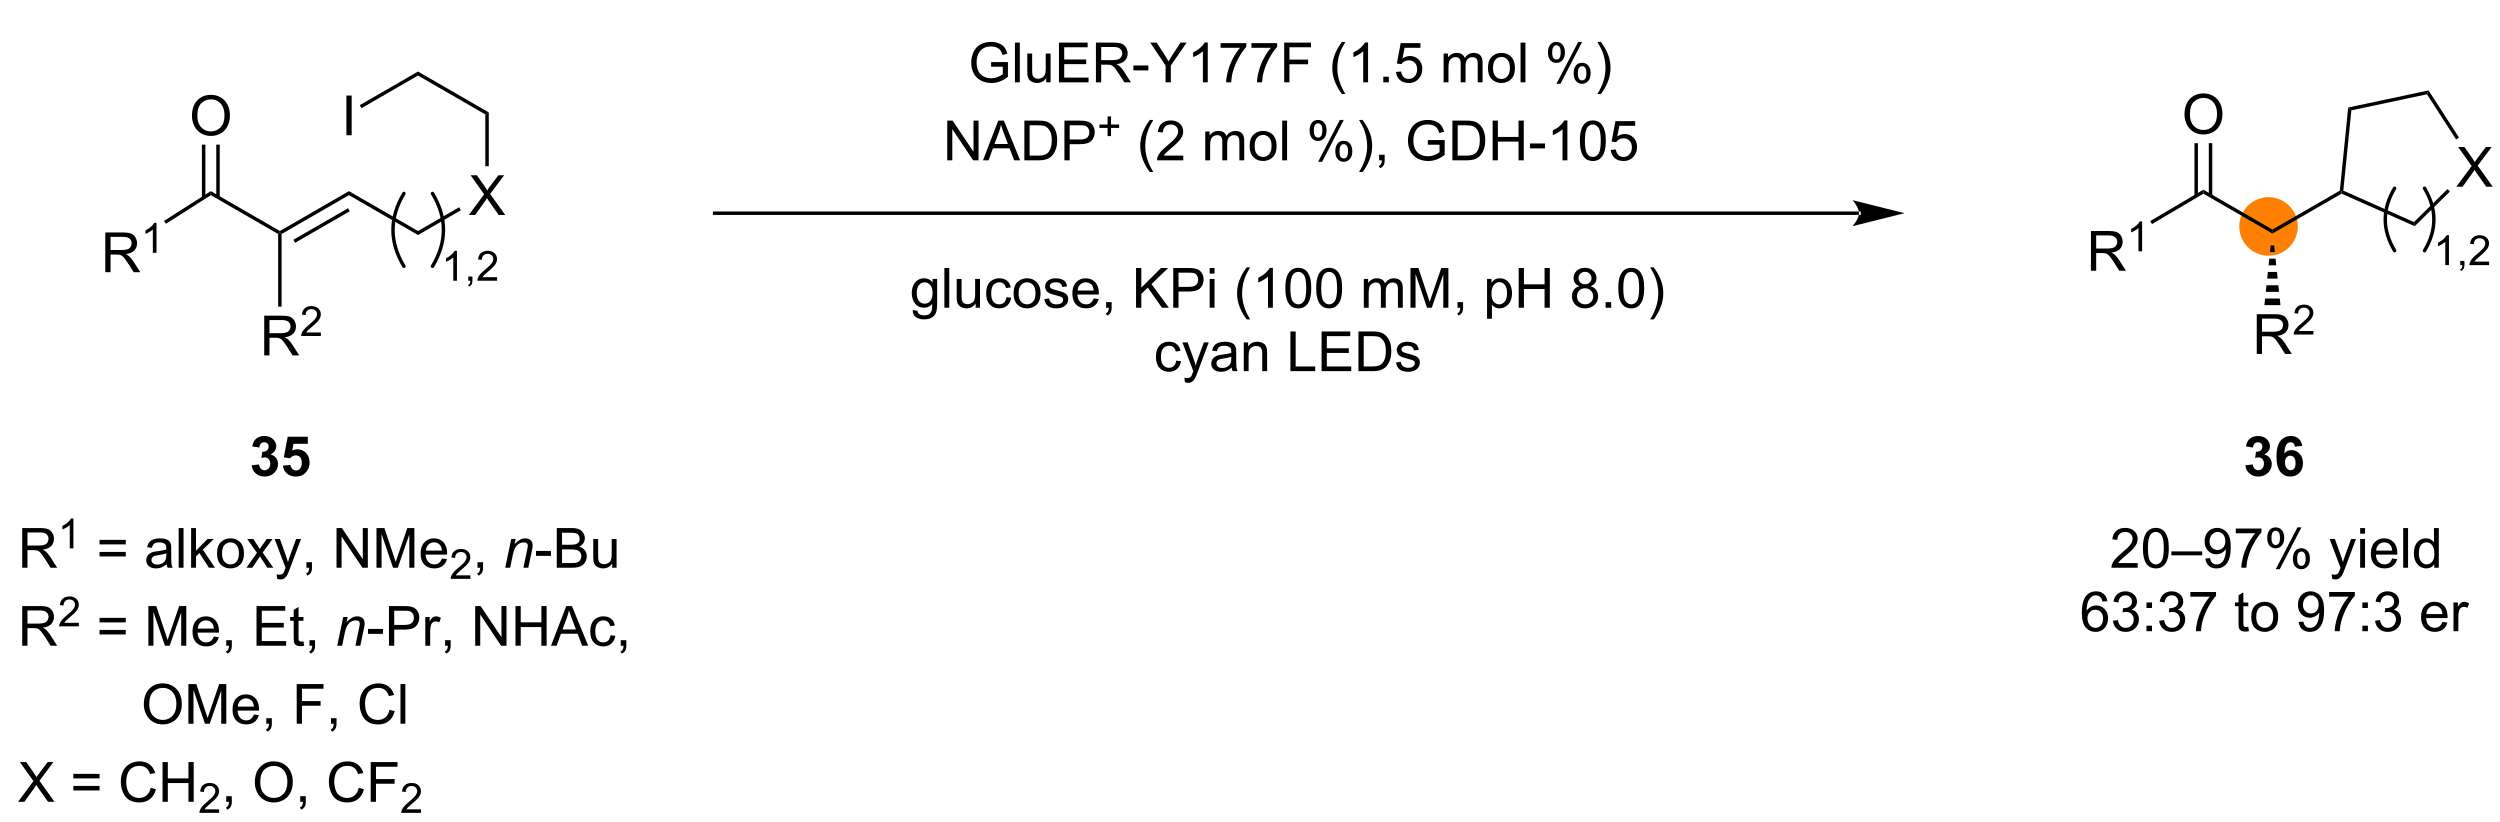 <?xml version="1.0" encoding="UTF-8"?>
<!DOCTYPE svg PUBLIC '-//W3C//DTD SVG 1.0//EN'
          'http://www.w3.org/TR/2001/REC-SVG-20010904/DTD/svg10.dtd'>
<svg stroke-dasharray="none" shape-rendering="auto" xmlns="http://www.w3.org/2000/svg" font-family="'Dialog'" text-rendering="auto" width="989" fill-opacity="1" color-interpolation="auto" color-rendering="auto" preserveAspectRatio="xMidYMid meet" font-size="12px" viewBox="0 0 989 325" fill="black" xmlns:xlink="http://www.w3.org/1999/xlink" stroke="black" image-rendering="auto" stroke-miterlimit="10" stroke-linecap="square" stroke-linejoin="miter" font-style="normal" stroke-width="1" height="325" stroke-dashoffset="0" font-weight="normal" stroke-opacity="1"
><!--Generated by the Batik Graphics2D SVG Generator--><defs id="genericDefs"
  /><g
  ><defs id="defs1"
    ><clipPath clipPathUnits="userSpaceOnUse" id="clipPath1"
      ><path d="M-1 -1 L369.786 -1 L369.786 120.585 L-1 120.585 L-1 -1 Z"
      /></clipPath
      ><clipPath clipPathUnits="userSpaceOnUse" id="clipPath2"
      ><path d="M47.187 22.415 L47.187 139.647 L406.691 139.647 L406.691 22.415 Z"
      /></clipPath
    ></defs
    ><g fill="rgb(255,128,0)" transform="scale(2.667,2.667) translate(1,1) matrix(1.029,0,0,1.029,-48.537,-23.056)" stroke="rgb(255,128,0)"
    ><path d="M373.385 58.069 C371.192 58.069 369.414 56.291 369.414 54.098 C369.414 51.906 371.192 50.128 373.385 50.128 C375.578 50.128 377.355 51.906 377.355 54.098 C377.355 56.291 375.578 58.069 373.385 58.069" stroke="none" clip-path="url(#clipPath2)"
    /></g
    ><g fill="rgb(255,128,0)" stroke-width="0.5" transform="matrix(2.743,0,0,2.743,-126.765,-58.817)" stroke="rgb(255,128,0)"
    ><path fill="none" d="M373.385 58.069 C371.192 58.069 369.414 56.291 369.414 54.098 C369.414 51.906 371.192 50.128 373.385 50.128 C375.578 50.128 377.355 51.906 377.355 54.098 C377.355 56.291 375.578 58.069 373.385 58.069" clip-path="url(#clipPath2)"
    /></g
    ><g transform="matrix(2.743,0,0,2.743,-126.765,-58.817)"
    ><path d="M383.668 48.936 L383.904 49.089 L383.918 49.369 L373.946 55.126 L373.946 54.549 Z" stroke="none" clip-path="url(#clipPath2)"
    /></g
    ><g transform="matrix(2.743,0,0,2.743,-126.765,-58.817)"
    ><path d="M371.687 72.485 L371.687 66.758 L374.226 66.758 Q374.992 66.758 375.39 66.912 Q375.789 67.066 376.026 67.457 Q376.265 67.847 376.265 68.321 Q376.265 68.93 375.869 69.35 Q375.476 69.766 374.651 69.878 Q374.953 70.024 375.109 70.165 Q375.44 70.469 375.737 70.925 L376.734 72.485 L375.781 72.485 L375.023 71.292 Q374.69 70.777 374.474 70.503 Q374.26 70.23 374.091 70.121 Q373.921 70.011 373.744 69.969 Q373.617 69.941 373.322 69.941 L372.445 69.941 L372.445 72.485 L371.687 72.485 ZM372.445 69.285 L374.072 69.285 Q374.593 69.285 374.885 69.178 Q375.179 69.071 375.33 68.834 Q375.484 68.597 375.484 68.321 Q375.484 67.915 375.187 67.654 Q374.893 67.391 374.257 67.391 L372.445 67.391 L372.445 69.285 Z" stroke="none" clip-path="url(#clipPath2)"
    /></g
    ><g transform="matrix(2.743,0,0,2.743,-126.765,-58.817)"
    ><path d="M379.856 69.177 L379.856 69.685 L377.016 69.685 Q377.01 69.494 377.078 69.318 Q377.186 69.029 377.424 68.748 Q377.664 68.466 378.115 68.097 Q378.815 67.523 379.061 67.187 Q379.307 66.851 379.307 66.552 Q379.307 66.24 379.082 66.025 Q378.86 65.808 378.498 65.808 Q378.118 65.808 377.889 66.037 Q377.661 66.265 377.659 66.669 L377.115 66.615 Q377.172 66.007 377.536 65.691 Q377.899 65.373 378.51 65.373 Q379.129 65.373 379.489 65.716 Q379.85 66.058 379.85 66.564 Q379.85 66.822 379.744 67.072 Q379.639 67.32 379.393 67.595 Q379.149 67.871 378.58 68.351 Q378.106 68.749 377.971 68.892 Q377.836 69.035 377.748 69.177 L379.856 69.177 Z" stroke="none" clip-path="url(#clipPath2)"
    /></g
    ><g transform="matrix(2.743,0,0,2.743,-126.765,-58.817)"
    ><path d="M374.196 56.837 L374.297 57.794 L373.594 57.794 L373.696 56.837 ZM374.398 58.752 L374.499 59.709 L373.392 59.709 L373.493 58.752 ZM374.6 60.666 L374.701 61.623 L373.19 61.623 L373.291 60.666 ZM374.802 62.58 L374.903 63.537 L372.988 63.537 L373.089 62.58 ZM375.005 64.494 L375.106 65.451 L372.786 65.451 L372.887 64.494 Z" stroke="none" clip-path="url(#clipPath2)"
    /></g
    ><g transform="matrix(2.743,0,0,2.743,-126.765,-58.817)"
    ><path d="M373.946 54.549 L373.946 55.126 L363.989 49.378 L363.986 48.799 Z" stroke="none" clip-path="url(#clipPath2)"
    /></g
    ><g transform="matrix(2.743,0,0,2.743,-126.765,-58.817)"
    ><path d="M361.264 37.952 Q361.264 36.525 362.03 35.72 Q362.796 34.913 364.006 34.913 Q364.798 34.913 365.433 35.293 Q366.072 35.67 366.405 36.347 Q366.741 37.025 366.741 37.884 Q366.741 38.756 366.389 39.444 Q366.038 40.131 365.392 40.486 Q364.749 40.84 364.001 40.84 Q363.194 40.84 362.556 40.449 Q361.921 40.056 361.592 39.381 Q361.264 38.704 361.264 37.952 ZM362.046 37.962 Q362.046 38.998 362.6 39.595 Q363.157 40.189 363.999 40.189 Q364.853 40.189 365.405 39.587 Q365.959 38.986 365.959 37.881 Q365.959 37.181 365.723 36.66 Q365.486 36.139 365.03 35.853 Q364.577 35.564 364.009 35.564 Q363.204 35.564 362.624 36.118 Q362.046 36.67 362.046 37.962 Z" stroke="none" clip-path="url(#clipPath2)"
    /></g
    ><g transform="matrix(2.743,0,0,2.743,-126.765,-58.817)"
    ><path d="M365.272 49.686 L365.272 42.093 L364.772 42.093 L364.772 49.686 ZM363.203 49.7 L363.203 42.093 L362.703 42.093 L362.703 49.7 Z" stroke="none" clip-path="url(#clipPath2)"
    /></g
    ><g transform="matrix(2.743,0,0,2.743,-126.765,-58.817)"
    ><path d="M347.771 60.488 L347.771 54.761 L350.31 54.761 Q351.076 54.761 351.474 54.915 Q351.873 55.068 352.11 55.459 Q352.349 55.85 352.349 56.324 Q352.349 56.933 351.953 57.352 Q351.56 57.769 350.735 57.881 Q351.037 58.027 351.193 58.167 Q351.524 58.472 351.82 58.928 L352.818 60.488 L351.865 60.488 L351.107 59.295 Q350.774 58.779 350.558 58.506 Q350.344 58.233 350.175 58.123 Q350.005 58.014 349.828 57.972 Q349.701 57.943 349.406 57.943 L348.529 57.943 L348.529 60.488 L347.771 60.488 ZM348.529 57.287 L350.156 57.287 Q350.677 57.287 350.969 57.18 Q351.263 57.074 351.414 56.837 Q351.568 56.6 351.568 56.324 Q351.568 55.917 351.271 55.657 Q350.977 55.394 350.341 55.394 L348.529 55.394 L348.529 57.287 Z" stroke="none" clip-path="url(#clipPath2)"
    /></g
    ><g transform="matrix(2.743,0,0,2.743,-126.765,-58.817)"
    ><path d="M355.154 57.688 L354.627 57.688 L354.627 54.326 Q354.436 54.508 354.127 54.69 Q353.819 54.871 353.572 54.963 L353.572 54.453 Q354.014 54.244 354.344 53.949 Q354.676 53.653 354.815 53.375 L355.154 53.375 L355.154 57.688 Z" stroke="none" clip-path="url(#clipPath2)"
    /></g
    ><g transform="matrix(2.743,0,0,2.743,-126.765,-58.817)"
    ><path d="M363.986 48.799 L363.989 49.378 L356.58 53.757 L356.325 53.327 Z" stroke="none" clip-path="url(#clipPath2)"
    /></g
    ><g transform="matrix(2.743,0,0,2.743,-126.765,-58.817)"
    ><path d="M400.469 48.369 L402.682 45.385 L400.729 42.643 L401.633 42.643 L402.672 44.111 Q402.995 44.567 403.133 44.815 Q403.323 44.502 403.586 44.161 L404.737 42.643 L405.563 42.643 L403.55 45.341 L405.719 48.369 L404.781 48.369 L403.339 46.325 Q403.219 46.151 403.089 45.942 Q402.899 46.255 402.815 46.372 L401.378 48.369 L400.469 48.369 Z" stroke="none" clip-path="url(#clipPath2)"
    /></g
    ><g transform="matrix(2.743,0,0,2.743,-126.765,-58.817)"
    ><path d="M383.918 49.369 L383.904 49.089 L384.171 48.934 L394.358 53.47 L394.466 54.065 Z" stroke="none" clip-path="url(#clipPath2)"
    /></g
    ><g transform="matrix(2.743,0,0,2.743,-126.765,-58.817)"
    ><path d="M394.466 54.065 L394.358 53.47 L399.204 48.702 L399.554 49.059 Z" stroke="none" clip-path="url(#clipPath2)"
    /></g
    ><g transform="matrix(2.743,0,0,2.743,-126.765,-58.817)"
    ><path d="M400.855 41.279 L400.435 41.551 L396.235 35.041 L396.468 34.481 Z" stroke="none" clip-path="url(#clipPath2)"
    /></g
    ><g transform="matrix(2.743,0,0,2.743,-126.765,-58.817)"
    ><path d="M396.468 34.481 L396.235 35.041 L385.334 37.357 L384.873 36.944 Z" stroke="none" clip-path="url(#clipPath2)"
    /></g
    ><g transform="matrix(2.743,0,0,2.743,-126.765,-58.817)"
    ><path d="M384.873 36.944 L385.334 37.357 L384.171 48.934 L383.904 49.089 L383.668 48.936 Z" stroke="none" clip-path="url(#clipPath2)"
    /></g
    ><g transform="matrix(2.743,0,0,2.743,-126.765,-58.817)"
    ><path d="M189.153 31.068 L189.153 30.396 L191.58 30.393 L191.58 32.518 Q191.02 32.964 190.426 33.19 Q189.832 33.414 189.207 33.414 Q188.364 33.414 187.673 33.052 Q186.986 32.69 186.634 32.008 Q186.283 31.323 186.283 30.479 Q186.283 29.643 186.632 28.919 Q186.981 28.193 187.637 27.841 Q188.293 27.49 189.15 27.49 Q189.77 27.49 190.273 27.693 Q190.775 27.893 191.059 28.253 Q191.345 28.612 191.494 29.19 L190.809 29.378 Q190.681 28.94 190.489 28.69 Q190.298 28.44 189.942 28.289 Q189.588 28.138 189.153 28.138 Q188.634 28.138 188.254 28.297 Q187.877 28.456 187.642 28.714 Q187.411 28.971 187.283 29.279 Q187.064 29.81 187.064 30.432 Q187.064 31.198 187.327 31.714 Q187.59 32.229 188.093 32.479 Q188.598 32.729 189.166 32.729 Q189.658 32.729 190.127 32.539 Q190.595 32.349 190.838 32.136 L190.838 31.068 L189.153 31.068 ZM192.591 33.315 L192.591 27.589 L193.295 27.589 L193.295 33.315 L192.591 33.315 ZM197.103 33.315 L197.103 32.706 Q196.619 33.409 195.786 33.409 Q195.418 33.409 195.101 33.268 Q194.783 33.128 194.627 32.914 Q194.473 32.701 194.411 32.393 Q194.369 32.185 194.369 31.737 L194.369 29.167 L195.072 29.167 L195.072 31.466 Q195.072 32.018 195.114 32.208 Q195.181 32.487 195.395 32.646 Q195.611 32.802 195.926 32.802 Q196.244 32.802 196.52 32.641 Q196.798 32.479 196.913 32.201 Q197.028 31.919 197.028 31.388 L197.028 29.167 L197.731 29.167 L197.731 33.315 L197.103 33.315 ZM198.938 33.315 L198.938 27.589 L203.078 27.589 L203.078 28.263 L199.696 28.263 L199.696 30.018 L202.865 30.018 L202.865 30.69 L199.696 30.69 L199.696 32.638 L203.211 32.638 L203.211 33.315 L198.938 33.315 ZM204.271 33.315 L204.271 27.589 L206.81 27.589 Q207.576 27.589 207.974 27.742 Q208.373 27.896 208.61 28.287 Q208.849 28.677 208.849 29.151 Q208.849 29.761 208.453 30.18 Q208.06 30.596 207.235 30.708 Q207.537 30.854 207.693 30.995 Q208.024 31.3 208.321 31.755 L209.318 33.315 L208.365 33.315 L207.607 32.123 Q207.274 31.607 207.058 31.333 Q206.844 31.06 206.675 30.951 Q206.506 30.841 206.328 30.8 Q206.201 30.771 205.907 30.771 L205.029 30.771 L205.029 33.315 L204.271 33.315 ZM205.029 30.115 L206.657 30.115 Q207.177 30.115 207.469 30.008 Q207.763 29.901 207.914 29.664 Q208.068 29.427 208.068 29.151 Q208.068 28.745 207.771 28.485 Q207.477 28.221 206.841 28.221 L205.029 28.221 L205.029 30.115 ZM209.673 31.596 L209.673 30.888 L211.832 30.888 L211.832 31.596 L209.673 31.596 ZM214.314 33.315 L214.314 30.888 L212.106 27.589 L213.028 27.589 L214.158 29.315 Q214.47 29.8 214.739 30.284 Q214.996 29.833 215.364 29.271 L216.473 27.589 L217.356 27.589 L215.072 30.888 L215.072 33.315 L214.314 33.315 ZM220.4 33.315 L219.697 33.315 L219.697 28.833 Q219.442 29.076 219.03 29.318 Q218.619 29.56 218.291 29.682 L218.291 29.003 Q218.879 28.724 219.319 28.331 Q219.762 27.935 219.947 27.565 L220.4 27.565 L220.4 33.315 ZM222.248 28.339 L222.248 27.662 L225.953 27.662 L225.953 28.208 Q225.407 28.792 224.87 29.758 Q224.334 30.721 224.039 31.74 Q223.828 32.458 223.771 33.315 L223.047 33.315 Q223.06 32.638 223.313 31.682 Q223.568 30.724 224.042 29.836 Q224.516 28.948 225.052 28.339 L222.248 28.339 ZM226.697 28.339 L226.697 27.662 L230.403 27.662 L230.403 28.208 Q229.856 28.792 229.319 29.758 Q228.783 30.721 228.489 31.74 Q228.278 32.458 228.22 33.315 L227.496 33.315 Q227.509 32.638 227.762 31.682 Q228.017 30.724 228.491 29.836 Q228.965 28.948 229.502 28.339 L226.697 28.339 ZM231.422 33.315 L231.422 27.589 L235.287 27.589 L235.287 28.263 L232.18 28.263 L232.18 30.037 L234.868 30.037 L234.868 30.714 L232.18 30.714 L232.18 33.315 L231.422 33.315 ZM239.748 35 Q239.164 34.266 238.761 33.281 Q238.36 32.294 238.36 31.24 Q238.36 30.31 238.662 29.458 Q239.013 28.471 239.748 27.49 L240.25 27.49 Q239.779 28.302 239.625 28.651 Q239.388 29.19 239.25 29.776 Q239.084 30.505 239.084 31.245 Q239.084 33.123 240.25 35 L239.748 35 ZM243.521 33.315 L242.818 33.315 L242.818 28.833 Q242.563 29.076 242.151 29.318 Q241.74 29.56 241.412 29.682 L241.412 29.003 Q242 28.724 242.44 28.331 Q242.883 27.935 243.068 27.565 L243.521 27.565 L243.521 33.315 ZM245.715 33.315 L245.715 32.513 L246.517 32.513 L246.517 33.315 L245.715 33.315 ZM247.545 31.815 L248.282 31.753 Q248.365 32.292 248.662 32.563 Q248.961 32.833 249.383 32.833 Q249.891 32.833 250.243 32.451 Q250.594 32.068 250.594 31.435 Q250.594 30.833 250.256 30.487 Q249.92 30.138 249.373 30.138 Q249.032 30.138 248.758 30.294 Q248.485 30.448 248.328 30.693 L247.67 30.607 L248.224 27.667 L251.071 27.667 L251.071 28.339 L248.787 28.339 L248.477 29.878 Q248.993 29.518 249.56 29.518 Q250.31 29.518 250.826 30.039 Q251.341 30.557 251.341 31.372 Q251.341 32.151 250.888 32.716 Q250.336 33.414 249.383 33.414 Q248.602 33.414 248.107 32.977 Q247.615 32.537 247.545 31.815 ZM254.412 33.315 L254.412 29.167 L255.039 29.167 L255.039 29.747 Q255.235 29.443 255.558 29.258 Q255.883 29.073 256.297 29.073 Q256.758 29.073 257.052 29.266 Q257.349 29.456 257.469 29.8 Q257.961 29.073 258.75 29.073 Q259.368 29.073 259.698 29.414 Q260.032 29.755 260.032 30.466 L260.032 33.315 L259.334 33.315 L259.334 30.701 Q259.334 30.279 259.263 30.094 Q259.196 29.909 259.016 29.797 Q258.836 29.682 258.594 29.682 Q258.157 29.682 257.868 29.974 Q257.579 30.263 257.579 30.904 L257.579 33.315 L256.875 33.315 L256.875 30.62 Q256.875 30.151 256.704 29.917 Q256.532 29.682 256.141 29.682 Q255.844 29.682 255.591 29.839 Q255.341 29.995 255.227 30.297 Q255.115 30.596 255.115 31.162 L255.115 33.315 L254.412 33.315 ZM260.813 31.24 Q260.813 30.089 261.454 29.534 Q261.99 29.073 262.758 29.073 Q263.615 29.073 264.157 29.633 Q264.701 30.193 264.701 31.182 Q264.701 31.982 264.459 32.443 Q264.219 32.901 263.761 33.156 Q263.302 33.409 262.758 33.409 Q261.888 33.409 261.349 32.852 Q260.813 32.292 260.813 31.24 ZM261.537 31.24 Q261.537 32.037 261.883 32.435 Q262.232 32.831 262.758 32.831 Q263.282 32.831 263.628 32.432 Q263.977 32.034 263.977 31.216 Q263.977 30.448 263.628 30.052 Q263.279 29.654 262.758 29.654 Q262.232 29.654 261.883 30.05 Q261.537 30.443 261.537 31.24 ZM265.51 33.315 L265.51 27.589 L266.213 27.589 L266.213 33.315 L265.51 33.315 ZM269.463 28.964 Q269.463 28.349 269.77 27.919 Q270.08 27.49 270.666 27.49 Q271.205 27.49 271.556 27.875 Q271.911 28.261 271.911 29.005 Q271.911 29.732 271.554 30.125 Q271.197 30.518 270.673 30.518 Q270.153 30.518 269.806 30.133 Q269.463 29.745 269.463 28.964 ZM270.684 27.974 Q270.423 27.974 270.249 28.201 Q270.075 28.427 270.075 29.034 Q270.075 29.583 270.249 29.81 Q270.426 30.034 270.684 30.034 Q270.95 30.034 271.124 29.807 Q271.298 29.581 271.298 28.979 Q271.298 28.425 271.121 28.201 Q270.947 27.974 270.684 27.974 ZM270.689 33.526 L273.822 27.49 L274.392 27.49 L271.27 33.526 L270.689 33.526 ZM273.166 31.971 Q273.166 31.354 273.473 30.927 Q273.783 30.497 274.371 30.497 Q274.911 30.497 275.265 30.883 Q275.619 31.268 275.619 32.013 Q275.619 32.74 275.26 33.133 Q274.903 33.526 274.377 33.526 Q273.856 33.526 273.51 33.138 Q273.166 32.748 273.166 31.971 ZM274.392 30.982 Q274.127 30.982 273.952 31.208 Q273.778 31.435 273.778 32.042 Q273.778 32.589 273.952 32.815 Q274.129 33.042 274.387 33.042 Q274.658 33.042 274.83 32.815 Q275.004 32.589 275.004 31.987 Q275.004 31.432 274.827 31.208 Q274.653 30.982 274.392 30.982 ZM277.099 35 L276.594 35 Q277.763 33.123 277.763 31.245 Q277.763 30.511 277.594 29.787 Q277.461 29.201 277.224 28.662 Q277.071 28.31 276.594 27.49 L277.099 27.49 Q277.834 28.471 278.185 29.458 Q278.485 30.31 278.485 31.24 Q278.485 32.294 278.081 33.281 Q277.677 34.266 277.099 35 Z" stroke="none" clip-path="url(#clipPath2)"
    /></g
    ><g transform="matrix(2.743,0,0,2.743,-126.765,-58.817)"
    ><path d="M182.828 44.565 L182.828 38.839 L183.607 38.839 L186.615 43.333 L186.615 38.839 L187.341 38.839 L187.341 44.565 L186.563 44.565 L183.555 40.065 L183.555 44.565 L182.828 44.565 ZM187.983 44.565 L190.184 38.839 L191.002 38.839 L193.345 44.565 L192.481 44.565 L191.814 42.831 L189.418 42.831 L188.791 44.565 L187.983 44.565 ZM189.637 42.214 L191.58 42.214 L190.981 40.628 Q190.707 39.904 190.575 39.44 Q190.465 39.99 190.267 40.534 L189.637 42.214 ZM193.95 44.565 L193.95 38.839 L195.923 38.839 Q196.59 38.839 196.942 38.919 Q197.434 39.034 197.783 39.331 Q198.236 39.714 198.46 40.31 Q198.684 40.904 198.684 41.669 Q198.684 42.323 198.53 42.828 Q198.379 43.331 198.14 43.662 Q197.903 43.99 197.619 44.18 Q197.338 44.37 196.937 44.469 Q196.536 44.565 196.017 44.565 L193.95 44.565 ZM194.707 43.888 L195.931 43.888 Q196.496 43.888 196.819 43.784 Q197.142 43.677 197.332 43.487 Q197.603 43.216 197.752 42.763 Q197.903 42.307 197.903 41.659 Q197.903 40.761 197.608 40.279 Q197.314 39.794 196.892 39.63 Q196.588 39.513 195.911 39.513 L194.707 39.513 L194.707 43.888 ZM199.727 44.565 L199.727 38.839 L201.888 38.839 Q202.459 38.839 202.758 38.893 Q203.18 38.964 203.464 39.162 Q203.75 39.357 203.925 39.714 Q204.099 40.068 204.099 40.495 Q204.099 41.224 203.633 41.732 Q203.17 42.237 201.953 42.237 L200.485 42.237 L200.485 44.565 L199.727 44.565 ZM200.485 41.56 L201.966 41.56 Q202.701 41.56 203.008 41.287 Q203.318 41.013 203.318 40.518 Q203.318 40.159 203.136 39.904 Q202.953 39.646 202.657 39.565 Q202.466 39.513 201.951 39.513 L200.485 39.513 L200.485 41.56 Z" stroke="none" clip-path="url(#clipPath2)"
    /></g
    ><g transform="matrix(2.743,0,0,2.743,-126.765,-58.817)"
    ><path d="M205.95 41.07 L205.95 39.892 L204.78 39.892 L204.78 39.4 L205.95 39.4 L205.95 38.232 L206.448 38.232 L206.448 39.4 L207.616 39.4 L207.616 39.892 L206.448 39.892 L206.448 41.07 L205.95 41.07 Z" stroke="none" clip-path="url(#clipPath2)"
    /></g
    ><g transform="matrix(2.743,0,0,2.743,-126.765,-58.817)"
    ><path d="M212.045 46.25 Q211.461 45.516 211.058 44.531 Q210.657 43.544 210.657 42.49 Q210.657 41.56 210.959 40.708 Q211.31 39.721 212.045 38.74 L212.547 38.74 Q212.076 39.552 211.922 39.901 Q211.685 40.44 211.547 41.026 Q211.381 41.755 211.381 42.495 Q211.381 44.373 212.547 46.25 L212.045 46.25 ZM216.865 43.888 L216.865 44.565 L213.078 44.565 Q213.071 44.31 213.162 44.076 Q213.305 43.69 213.623 43.315 Q213.943 42.94 214.545 42.448 Q215.477 41.682 215.805 41.234 Q216.133 40.787 216.133 40.388 Q216.133 39.971 215.834 39.685 Q215.537 39.396 215.055 39.396 Q214.547 39.396 214.243 39.701 Q213.938 40.005 213.935 40.544 L213.211 40.471 Q213.287 39.662 213.771 39.24 Q214.256 38.815 215.071 38.815 Q215.896 38.815 216.375 39.273 Q216.857 39.729 216.857 40.404 Q216.857 40.748 216.716 41.081 Q216.576 41.412 216.248 41.779 Q215.922 42.146 215.164 42.787 Q214.532 43.318 214.352 43.508 Q214.172 43.698 214.055 43.888 L216.865 43.888 ZM220.037 44.565 L220.037 40.417 L220.664 40.417 L220.664 40.998 Q220.86 40.693 221.183 40.508 Q221.508 40.323 221.922 40.323 Q222.383 40.323 222.678 40.516 Q222.974 40.706 223.094 41.05 Q223.586 40.323 224.375 40.323 Q224.993 40.323 225.323 40.664 Q225.657 41.005 225.657 41.716 L225.657 44.565 L224.959 44.565 L224.959 41.951 Q224.959 41.529 224.888 41.344 Q224.821 41.159 224.641 41.047 Q224.461 40.932 224.219 40.932 Q223.782 40.932 223.493 41.224 Q223.203 41.513 223.203 42.154 L223.203 44.565 L222.5 44.565 L222.5 41.87 Q222.5 41.401 222.328 41.167 Q222.157 40.932 221.766 40.932 Q221.469 40.932 221.216 41.089 Q220.966 41.245 220.852 41.547 Q220.74 41.846 220.74 42.412 L220.74 44.565 L220.037 44.565 ZM226.438 42.49 Q226.438 41.339 227.078 40.784 Q227.615 40.323 228.383 40.323 Q229.24 40.323 229.782 40.883 Q230.326 41.443 230.326 42.432 Q230.326 43.232 230.084 43.693 Q229.844 44.151 229.386 44.406 Q228.928 44.659 228.383 44.659 Q227.513 44.659 226.974 44.102 Q226.438 43.542 226.438 42.49 ZM227.162 42.49 Q227.162 43.287 227.508 43.685 Q227.857 44.081 228.383 44.081 Q228.907 44.081 229.253 43.682 Q229.602 43.284 229.602 42.466 Q229.602 41.698 229.253 41.302 Q228.904 40.904 228.383 40.904 Q227.857 40.904 227.508 41.3 Q227.162 41.693 227.162 42.49 ZM231.135 44.565 L231.135 38.839 L231.838 38.839 L231.838 44.565 L231.135 44.565 ZM235.088 40.214 Q235.088 39.599 235.395 39.169 Q235.705 38.74 236.291 38.74 Q236.83 38.74 237.181 39.125 Q237.536 39.511 237.536 40.255 Q237.536 40.982 237.179 41.375 Q236.822 41.768 236.299 41.768 Q235.778 41.768 235.431 41.383 Q235.088 40.995 235.088 40.214 ZM236.309 39.224 Q236.049 39.224 235.874 39.451 Q235.7 39.677 235.7 40.284 Q235.7 40.833 235.874 41.06 Q236.051 41.284 236.309 41.284 Q236.575 41.284 236.749 41.057 Q236.924 40.831 236.924 40.229 Q236.924 39.675 236.746 39.451 Q236.572 39.224 236.309 39.224 ZM236.314 44.776 L239.447 38.74 L240.017 38.74 L236.895 44.776 L236.314 44.776 ZM238.791 43.221 Q238.791 42.604 239.098 42.177 Q239.408 41.748 239.996 41.748 Q240.536 41.748 240.89 42.133 Q241.244 42.518 241.244 43.263 Q241.244 43.99 240.885 44.383 Q240.528 44.776 240.002 44.776 Q239.481 44.776 239.135 44.388 Q238.791 43.998 238.791 43.221 ZM240.017 42.232 Q239.752 42.232 239.577 42.458 Q239.403 42.685 239.403 43.292 Q239.403 43.839 239.577 44.065 Q239.754 44.292 240.012 44.292 Q240.283 44.292 240.455 44.065 Q240.629 43.839 240.629 43.237 Q240.629 42.682 240.452 42.458 Q240.278 42.232 240.017 42.232 ZM242.724 46.25 L242.219 46.25 Q243.388 44.373 243.388 42.495 Q243.388 41.761 243.219 41.037 Q243.086 40.451 242.849 39.912 Q242.696 39.56 242.219 38.74 L242.724 38.74 Q243.459 39.721 243.81 40.708 Q244.11 41.56 244.11 42.49 Q244.11 43.544 243.706 44.531 Q243.303 45.516 242.724 46.25 ZM245.11 44.565 L245.11 43.763 L245.912 43.763 L245.912 44.565 Q245.912 45.008 245.756 45.279 Q245.599 45.55 245.258 45.698 L245.063 45.398 Q245.287 45.3 245.391 45.109 Q245.498 44.922 245.508 44.565 L245.11 44.565 ZM252.141 42.318 L252.141 41.646 L254.568 41.643 L254.568 43.768 Q254.008 44.214 253.414 44.44 Q252.821 44.664 252.196 44.664 Q251.352 44.664 250.662 44.302 Q249.974 43.94 249.623 43.258 Q249.271 42.573 249.271 41.729 Q249.271 40.893 249.62 40.169 Q249.969 39.443 250.625 39.091 Q251.282 38.74 252.138 38.74 Q252.758 38.74 253.261 38.943 Q253.763 39.143 254.047 39.503 Q254.334 39.862 254.482 40.44 L253.797 40.628 Q253.67 40.19 253.477 39.94 Q253.287 39.69 252.93 39.539 Q252.576 39.388 252.141 39.388 Q251.623 39.388 251.243 39.547 Q250.865 39.706 250.631 39.964 Q250.399 40.221 250.271 40.529 Q250.053 41.06 250.053 41.682 Q250.053 42.448 250.315 42.964 Q250.578 43.479 251.081 43.729 Q251.586 43.979 252.154 43.979 Q252.646 43.979 253.115 43.789 Q253.584 43.599 253.826 43.386 L253.826 42.318 L252.141 42.318 ZM255.684 44.565 L255.684 38.839 L257.658 38.839 Q258.325 38.839 258.676 38.919 Q259.168 39.034 259.517 39.331 Q259.97 39.714 260.194 40.31 Q260.418 40.904 260.418 41.669 Q260.418 42.323 260.265 42.828 Q260.114 43.331 259.874 43.662 Q259.637 43.99 259.353 44.18 Q259.072 44.37 258.671 44.469 Q258.27 44.565 257.752 44.565 L255.684 44.565 ZM256.442 43.888 L257.666 43.888 Q258.231 43.888 258.554 43.784 Q258.877 43.677 259.067 43.487 Q259.338 43.216 259.486 42.763 Q259.637 42.307 259.637 41.659 Q259.637 40.761 259.343 40.279 Q259.049 39.794 258.627 39.63 Q258.322 39.513 257.645 39.513 L256.442 39.513 L256.442 43.888 ZM261.485 44.565 L261.485 38.839 L262.243 38.839 L262.243 41.19 L265.219 41.19 L265.219 38.839 L265.977 38.839 L265.977 44.565 L265.219 44.565 L265.219 41.865 L262.243 41.865 L262.243 44.565 L261.485 44.565 ZM266.877 42.846 L266.877 42.138 L269.036 42.138 L269.036 42.846 L266.877 42.846 ZM272.267 44.565 L271.564 44.565 L271.564 40.083 Q271.309 40.326 270.897 40.568 Q270.486 40.81 270.158 40.932 L270.158 40.253 Q270.747 39.974 271.187 39.581 Q271.629 39.185 271.814 38.815 L272.267 38.815 L272.267 44.565 ZM274.068 41.74 Q274.068 40.724 274.276 40.107 Q274.485 39.487 274.896 39.151 Q275.31 38.815 275.935 38.815 Q276.396 38.815 276.743 39 Q277.091 39.185 277.318 39.537 Q277.545 39.886 277.672 40.388 Q277.803 40.888 277.803 41.74 Q277.803 42.748 277.594 43.367 Q277.388 43.987 276.974 44.326 Q276.563 44.664 275.935 44.664 Q275.107 44.664 274.633 44.068 Q274.068 43.354 274.068 41.74 ZM274.789 41.74 Q274.789 43.151 275.12 43.617 Q275.451 44.083 275.935 44.083 Q276.42 44.083 276.748 43.615 Q277.079 43.146 277.079 41.74 Q277.079 40.326 276.748 39.862 Q276.42 39.396 275.928 39.396 Q275.443 39.396 275.154 39.807 Q274.789 40.331 274.789 41.74 ZM278.517 43.065 L279.254 43.003 Q279.338 43.542 279.635 43.813 Q279.934 44.083 280.356 44.083 Q280.864 44.083 281.215 43.701 Q281.567 43.318 281.567 42.685 Q281.567 42.083 281.228 41.737 Q280.892 41.388 280.345 41.388 Q280.004 41.388 279.731 41.544 Q279.457 41.698 279.301 41.943 L278.642 41.857 L279.197 38.917 L282.043 38.917 L282.043 39.589 L279.76 39.589 L279.45 41.128 Q279.965 40.768 280.533 40.768 Q281.283 40.768 281.799 41.289 Q282.314 41.807 282.314 42.623 Q282.314 43.401 281.861 43.966 Q281.309 44.664 280.356 44.664 Q279.575 44.664 279.08 44.227 Q278.588 43.787 278.517 43.065 Z" stroke="none" clip-path="url(#clipPath2)"
    /></g
    ><g transform="matrix(2.743,0,0,2.743,-126.765,-58.817)"
    ><path d="M177.85 66.164 L178.535 66.266 Q178.577 66.583 178.772 66.727 Q179.035 66.922 179.488 66.922 Q179.975 66.922 180.241 66.727 Q180.506 66.531 180.6 66.18 Q180.655 65.966 180.652 65.276 Q180.191 65.82 179.504 65.82 Q178.647 65.82 178.178 65.203 Q177.709 64.586 177.709 63.721 Q177.709 63.128 177.923 62.628 Q178.139 62.125 178.548 61.852 Q178.957 61.578 179.506 61.578 Q180.241 61.578 180.717 62.172 L180.717 61.672 L181.366 61.672 L181.366 65.258 Q181.366 66.227 181.168 66.63 Q180.972 67.036 180.543 67.271 Q180.116 67.505 179.491 67.505 Q178.748 67.505 178.29 67.169 Q177.834 66.836 177.85 66.164 ZM178.433 63.672 Q178.433 64.487 178.756 64.862 Q179.082 65.237 179.569 65.237 Q180.053 65.237 180.381 64.865 Q180.709 64.492 180.709 63.695 Q180.709 62.932 180.371 62.547 Q180.035 62.159 179.558 62.159 Q179.089 62.159 178.761 62.542 Q178.433 62.922 178.433 63.672 ZM182.414 65.82 L182.414 60.094 L183.117 60.094 L183.117 65.82 L182.414 65.82 ZM186.925 65.82 L186.925 65.211 Q186.441 65.914 185.608 65.914 Q185.241 65.914 184.923 65.773 Q184.605 65.633 184.449 65.419 Q184.295 65.206 184.233 64.898 Q184.191 64.69 184.191 64.242 L184.191 61.672 L184.894 61.672 L184.894 63.971 Q184.894 64.523 184.936 64.713 Q185.004 64.992 185.217 65.151 Q185.433 65.307 185.748 65.307 Q186.066 65.307 186.342 65.146 Q186.621 64.984 186.735 64.706 Q186.85 64.424 186.85 63.893 L186.85 61.672 L187.553 61.672 L187.553 65.82 L186.925 65.82 ZM191.362 64.299 L192.054 64.391 Q191.94 65.104 191.474 65.51 Q191.007 65.914 190.328 65.914 Q189.476 65.914 188.958 65.357 Q188.44 64.799 188.44 63.76 Q188.44 63.089 188.661 62.586 Q188.885 62.081 189.341 61.831 Q189.797 61.578 190.33 61.578 Q191.007 61.578 191.437 61.919 Q191.867 62.26 191.987 62.891 L191.304 62.995 Q191.205 62.578 190.958 62.367 Q190.711 62.156 190.359 62.156 Q189.828 62.156 189.494 62.536 Q189.164 62.917 189.164 63.742 Q189.164 64.578 189.484 64.958 Q189.804 65.336 190.32 65.336 Q190.734 65.336 191.01 65.083 Q191.289 64.828 191.362 64.299 ZM192.393 63.745 Q192.393 62.594 193.034 62.039 Q193.57 61.578 194.338 61.578 Q195.195 61.578 195.737 62.138 Q196.281 62.698 196.281 63.688 Q196.281 64.487 196.039 64.948 Q195.799 65.406 195.341 65.661 Q194.882 65.914 194.338 65.914 Q193.468 65.914 192.929 65.357 Q192.393 64.797 192.393 63.745 ZM193.117 63.745 Q193.117 64.542 193.463 64.94 Q193.812 65.336 194.338 65.336 Q194.862 65.336 195.208 64.938 Q195.557 64.539 195.557 63.721 Q195.557 62.953 195.208 62.557 Q194.859 62.159 194.338 62.159 Q193.812 62.159 193.463 62.555 Q193.117 62.948 193.117 63.745 ZM196.824 64.581 L197.519 64.471 Q197.577 64.891 197.845 65.115 Q198.113 65.336 198.592 65.336 Q199.077 65.336 199.311 65.138 Q199.545 64.94 199.545 64.674 Q199.545 64.438 199.339 64.299 Q199.194 64.206 198.621 64.062 Q197.847 63.867 197.548 63.724 Q197.248 63.581 197.095 63.331 Q196.941 63.078 196.941 62.773 Q196.941 62.495 197.066 62.26 Q197.194 62.023 197.412 61.867 Q197.577 61.745 197.86 61.661 Q198.144 61.578 198.467 61.578 Q198.957 61.578 199.324 61.719 Q199.694 61.859 199.868 62.099 Q200.045 62.339 200.113 62.742 L199.425 62.836 Q199.379 62.516 199.152 62.336 Q198.928 62.156 198.519 62.156 Q198.035 62.156 197.827 62.318 Q197.621 62.477 197.621 62.69 Q197.621 62.828 197.707 62.938 Q197.793 63.05 197.975 63.125 Q198.082 63.164 198.597 63.305 Q199.342 63.503 199.636 63.63 Q199.933 63.758 200.1 64 Q200.269 64.242 200.269 64.602 Q200.269 64.953 200.064 65.263 Q199.858 65.573 199.47 65.745 Q199.084 65.914 198.597 65.914 Q197.787 65.914 197.363 65.578 Q196.941 65.242 196.824 64.581 ZM203.944 64.484 L204.67 64.573 Q204.498 65.211 204.032 65.562 Q203.569 65.914 202.847 65.914 Q201.936 65.914 201.402 65.354 Q200.871 64.792 200.871 63.781 Q200.871 62.734 201.41 62.156 Q201.949 61.578 202.808 61.578 Q203.639 61.578 204.165 62.146 Q204.694 62.711 204.694 63.737 Q204.694 63.8 204.691 63.925 L201.597 63.925 Q201.636 64.609 201.983 64.974 Q202.332 65.336 202.85 65.336 Q203.238 65.336 203.511 65.133 Q203.785 64.93 203.944 64.484 ZM201.636 63.346 L203.952 63.346 Q203.905 62.823 203.686 62.562 Q203.35 62.156 202.816 62.156 Q202.332 62.156 202.001 62.482 Q201.67 62.805 201.636 63.346 ZM205.737 65.82 L205.737 65.018 L206.539 65.018 L206.539 65.82 Q206.539 66.263 206.382 66.534 Q206.226 66.805 205.885 66.953 L205.69 66.654 Q205.914 66.555 206.018 66.365 Q206.125 66.177 206.135 65.82 L205.737 65.82 ZM210.057 65.82 L210.057 60.094 L210.815 60.094 L210.815 62.932 L213.659 60.094 L214.687 60.094 L212.284 62.414 L214.791 65.82 L213.791 65.82 L211.752 62.922 L210.815 63.836 L210.815 65.82 L210.057 65.82 ZM215.424 65.82 L215.424 60.094 L217.586 60.094 Q218.156 60.094 218.455 60.148 Q218.877 60.219 219.161 60.417 Q219.448 60.612 219.622 60.969 Q219.797 61.323 219.797 61.75 Q219.797 62.479 219.33 62.987 Q218.867 63.492 217.651 63.492 L216.182 63.492 L216.182 65.82 L215.424 65.82 ZM216.182 62.815 L217.664 62.815 Q218.398 62.815 218.705 62.542 Q219.015 62.268 219.015 61.773 Q219.015 61.414 218.833 61.159 Q218.651 60.901 218.354 60.82 Q218.164 60.768 217.648 60.768 L216.182 60.768 L216.182 62.815 ZM220.674 60.901 L220.674 60.094 L221.377 60.094 L221.377 60.901 L220.674 60.901 ZM220.674 65.82 L220.674 61.672 L221.377 61.672 L221.377 65.82 L220.674 65.82 ZM226.015 67.505 Q225.432 66.771 225.028 65.786 Q224.627 64.799 224.627 63.745 Q224.627 62.815 224.929 61.964 Q225.281 60.977 226.015 59.995 L226.518 59.995 Q226.047 60.807 225.893 61.156 Q225.656 61.695 225.518 62.281 Q225.351 63.01 225.351 63.75 Q225.351 65.628 226.518 67.505 L226.015 67.505 ZM229.789 65.82 L229.086 65.82 L229.086 61.339 Q228.83 61.581 228.419 61.823 Q228.007 62.065 227.679 62.188 L227.679 61.508 Q228.268 61.229 228.708 60.836 Q229.151 60.44 229.336 60.07 L229.789 60.07 L229.789 65.82 ZM231.589 62.995 Q231.589 61.979 231.798 61.362 Q232.006 60.742 232.418 60.406 Q232.832 60.07 233.457 60.07 Q233.918 60.07 234.264 60.255 Q234.613 60.44 234.839 60.792 Q235.066 61.141 235.194 61.643 Q235.324 62.143 235.324 62.995 Q235.324 64.003 235.116 64.622 Q234.91 65.242 234.496 65.581 Q234.084 65.919 233.457 65.919 Q232.629 65.919 232.155 65.323 Q231.589 64.609 231.589 62.995 ZM232.311 62.995 Q232.311 64.406 232.642 64.872 Q232.972 65.338 233.457 65.338 Q233.941 65.338 234.269 64.87 Q234.6 64.401 234.6 62.995 Q234.6 61.581 234.269 61.117 Q233.941 60.651 233.449 60.651 Q232.964 60.651 232.675 61.062 Q232.311 61.586 232.311 62.995 ZM236.039 62.995 Q236.039 61.979 236.247 61.362 Q236.455 60.742 236.867 60.406 Q237.281 60.07 237.906 60.07 Q238.367 60.07 238.713 60.255 Q239.062 60.44 239.289 60.792 Q239.515 61.141 239.643 61.643 Q239.773 62.143 239.773 62.995 Q239.773 64.003 239.565 64.622 Q239.359 65.242 238.945 65.581 Q238.534 65.919 237.906 65.919 Q237.078 65.919 236.604 65.323 Q236.039 64.609 236.039 62.995 ZM236.76 62.995 Q236.76 64.406 237.091 64.872 Q237.422 65.338 237.906 65.338 Q238.39 65.338 238.718 64.87 Q239.049 64.401 239.049 62.995 Q239.049 61.581 238.718 61.117 Q238.39 60.651 237.898 60.651 Q237.414 60.651 237.125 61.062 Q236.76 61.586 236.76 62.995 ZM242.906 65.82 L242.906 61.672 L243.534 61.672 L243.534 62.253 Q243.729 61.948 244.052 61.763 Q244.377 61.578 244.791 61.578 Q245.252 61.578 245.547 61.771 Q245.843 61.961 245.963 62.305 Q246.455 61.578 247.244 61.578 Q247.862 61.578 248.192 61.919 Q248.526 62.26 248.526 62.971 L248.526 65.82 L247.828 65.82 L247.828 63.206 Q247.828 62.784 247.757 62.599 Q247.69 62.414 247.51 62.302 Q247.33 62.188 247.088 62.188 Q246.651 62.188 246.362 62.479 Q246.073 62.768 246.073 63.409 L246.073 65.82 L245.369 65.82 L245.369 63.125 Q245.369 62.656 245.198 62.422 Q245.026 62.188 244.635 62.188 Q244.338 62.188 244.086 62.344 Q243.836 62.5 243.721 62.802 Q243.609 63.102 243.609 63.667 L243.609 65.82 L242.906 65.82 ZM249.635 65.82 L249.635 60.094 L250.776 60.094 L252.132 64.148 Q252.32 64.713 252.406 64.995 Q252.502 64.682 252.711 64.078 L254.08 60.094 L255.101 60.094 L255.101 65.82 L254.369 65.82 L254.369 61.026 L252.705 65.82 L252.023 65.82 L250.367 60.945 L250.367 65.82 L249.635 65.82 ZM256.416 65.82 L256.416 65.018 L257.218 65.018 L257.218 65.82 Q257.218 66.263 257.062 66.534 Q256.906 66.805 256.565 66.953 L256.37 66.654 Q256.593 66.555 256.698 66.365 Q256.804 66.177 256.815 65.82 L256.416 65.82 ZM260.679 67.411 L260.679 61.672 L261.32 61.672 L261.32 62.211 Q261.547 61.893 261.83 61.737 Q262.117 61.578 262.523 61.578 Q263.054 61.578 263.461 61.852 Q263.867 62.125 264.073 62.622 Q264.281 63.12 264.281 63.714 Q264.281 64.352 264.052 64.862 Q263.823 65.37 263.388 65.643 Q262.953 65.914 262.471 65.914 Q262.12 65.914 261.841 65.766 Q261.562 65.617 261.382 65.391 L261.382 67.411 L260.679 67.411 ZM261.315 63.768 Q261.315 64.57 261.638 64.953 Q261.963 65.336 262.424 65.336 Q262.893 65.336 263.226 64.94 Q263.562 64.542 263.562 63.711 Q263.562 62.917 263.234 62.523 Q262.909 62.128 262.455 62.128 Q262.007 62.128 261.661 62.55 Q261.315 62.969 261.315 63.768 ZM265.241 65.82 L265.241 60.094 L265.998 60.094 L265.998 62.445 L268.975 62.445 L268.975 60.094 L269.733 60.094 L269.733 65.82 L268.975 65.82 L268.975 63.12 L265.998 63.12 L265.998 65.82 L265.241 65.82 ZM274.014 62.714 Q273.577 62.555 273.366 62.258 Q273.155 61.961 273.155 61.547 Q273.155 60.922 273.603 60.497 Q274.053 60.07 274.8 60.07 Q275.55 60.07 276.006 60.505 Q276.464 60.94 276.464 61.565 Q276.464 61.964 276.254 62.26 Q276.045 62.555 275.621 62.714 Q276.147 62.885 276.423 63.268 Q276.699 63.651 276.699 64.182 Q276.699 64.917 276.178 65.419 Q275.66 65.919 274.811 65.919 Q273.964 65.919 273.444 65.417 Q272.925 64.914 272.925 64.164 Q272.925 63.604 273.207 63.229 Q273.491 62.852 274.014 62.714 ZM273.873 61.523 Q273.873 61.93 274.134 62.188 Q274.397 62.445 274.816 62.445 Q275.222 62.445 275.48 62.19 Q275.741 61.932 275.741 61.562 Q275.741 61.175 275.472 60.911 Q275.207 60.648 274.808 60.648 Q274.405 60.648 274.139 60.906 Q273.873 61.164 273.873 61.523 ZM273.647 64.167 Q273.647 64.469 273.79 64.75 Q273.933 65.031 274.214 65.185 Q274.496 65.338 274.819 65.338 Q275.324 65.338 275.652 65.016 Q275.98 64.69 275.98 64.19 Q275.98 63.682 275.642 63.352 Q275.303 63.018 274.795 63.018 Q274.3 63.018 273.972 63.346 Q273.647 63.675 273.647 64.167 ZM277.776 65.82 L277.776 65.018 L278.578 65.018 L278.578 65.82 L277.776 65.82 ZM279.605 62.995 Q279.605 61.979 279.813 61.362 Q280.022 60.742 280.433 60.406 Q280.847 60.07 281.472 60.07 Q281.933 60.07 282.28 60.255 Q282.629 60.44 282.855 60.792 Q283.082 61.141 283.209 61.643 Q283.339 62.143 283.339 62.995 Q283.339 64.003 283.131 64.622 Q282.925 65.242 282.511 65.581 Q282.1 65.919 281.472 65.919 Q280.644 65.919 280.17 65.323 Q279.605 64.609 279.605 62.995 ZM280.327 62.995 Q280.327 64.406 280.657 64.872 Q280.988 65.338 281.472 65.338 Q281.957 65.338 282.285 64.87 Q282.616 64.401 282.616 62.995 Q282.616 61.581 282.285 61.117 Q281.957 60.651 281.464 60.651 Q280.98 60.651 280.691 61.062 Q280.327 61.586 280.327 62.995 ZM284.711 67.505 L284.205 67.505 Q285.375 65.628 285.375 63.75 Q285.375 63.016 285.205 62.292 Q285.073 61.706 284.836 61.167 Q284.682 60.815 284.205 59.995 L284.711 59.995 Q285.445 60.977 285.797 61.964 Q286.096 62.815 286.096 63.745 Q286.096 64.799 285.692 65.786 Q285.289 66.771 284.711 67.505 Z" stroke="none" clip-path="url(#clipPath2)"
    /></g
    ><g transform="matrix(2.743,0,0,2.743,-126.765,-58.817)"
    ><path d="M215.846 73.45 L216.539 73.541 Q216.424 74.254 215.958 74.66 Q215.492 75.064 214.812 75.064 Q213.961 75.064 213.442 74.507 Q212.924 73.95 212.924 72.91 Q212.924 72.239 213.146 71.736 Q213.369 71.231 213.825 70.981 Q214.281 70.728 214.815 70.728 Q215.492 70.728 215.922 71.069 Q216.351 71.41 216.471 72.041 L215.789 72.145 Q215.69 71.728 215.442 71.517 Q215.195 71.306 214.844 71.306 Q214.312 71.306 213.979 71.686 Q213.648 72.067 213.648 72.892 Q213.648 73.728 213.969 74.108 Q214.289 74.486 214.804 74.486 Q215.219 74.486 215.494 74.233 Q215.773 73.978 215.846 73.45 ZM217.109 76.569 L217.031 75.908 Q217.26 75.97 217.432 75.97 Q217.666 75.97 217.807 75.892 Q217.948 75.814 218.039 75.673 Q218.104 75.569 218.252 75.15 Q218.273 75.093 218.315 74.978 L216.742 70.822 L217.5 70.822 L218.362 73.223 Q218.531 73.681 218.664 74.184 Q218.784 73.7 218.953 73.239 L219.838 70.822 L220.541 70.822 L218.963 75.041 Q218.711 75.725 218.57 75.983 Q218.382 76.33 218.14 76.491 Q217.898 76.655 217.562 76.655 Q217.359 76.655 217.109 76.569 ZM223.846 74.457 Q223.455 74.791 223.094 74.929 Q222.734 75.064 222.32 75.064 Q221.635 75.064 221.268 74.731 Q220.901 74.395 220.901 73.876 Q220.901 73.572 221.039 73.319 Q221.179 73.067 221.403 72.916 Q221.627 72.762 221.909 72.684 Q222.117 72.629 222.534 72.58 Q223.385 72.478 223.789 72.338 Q223.791 72.192 223.791 72.153 Q223.791 71.723 223.594 71.548 Q223.323 71.309 222.791 71.309 Q222.297 71.309 222.06 71.483 Q221.823 71.658 221.711 72.098 L221.023 72.004 Q221.117 71.564 221.33 71.293 Q221.547 71.02 221.953 70.874 Q222.359 70.728 222.893 70.728 Q223.424 70.728 223.755 70.853 Q224.088 70.978 224.244 71.168 Q224.401 71.356 224.463 71.645 Q224.5 71.825 224.5 72.293 L224.5 73.231 Q224.5 74.213 224.544 74.473 Q224.588 74.731 224.721 74.97 L223.987 74.97 Q223.877 74.751 223.846 74.457 ZM223.789 72.887 Q223.406 73.043 222.64 73.153 Q222.205 73.215 222.026 73.293 Q221.846 73.371 221.747 73.522 Q221.651 73.673 221.651 73.856 Q221.651 74.137 221.864 74.325 Q222.078 74.512 222.487 74.512 Q222.893 74.512 223.208 74.335 Q223.526 74.158 223.674 73.848 Q223.789 73.611 223.789 73.145 L223.789 72.887 ZM225.59 74.97 L225.59 70.822 L226.222 70.822 L226.222 71.41 Q226.678 70.728 227.543 70.728 Q227.918 70.728 228.23 70.864 Q228.545 70.996 228.702 71.215 Q228.858 71.434 228.92 71.736 Q228.959 71.931 228.959 72.418 L228.959 74.97 L228.256 74.97 L228.256 72.447 Q228.256 72.017 228.173 71.804 Q228.092 71.59 227.884 71.465 Q227.675 71.338 227.394 71.338 Q226.944 71.338 226.618 71.624 Q226.293 71.908 226.293 72.705 L226.293 74.97 L225.59 74.97 ZM232.319 74.97 L232.319 69.244 L233.077 69.244 L233.077 74.293 L235.897 74.293 L235.897 74.97 L232.319 74.97 ZM236.815 74.97 L236.815 69.244 L240.955 69.244 L240.955 69.918 L237.573 69.918 L237.573 71.673 L240.742 71.673 L240.742 72.345 L237.573 72.345 L237.573 74.293 L241.088 74.293 L241.088 74.97 L236.815 74.97 ZM242.135 74.97 L242.135 69.244 L244.109 69.244 Q244.776 69.244 245.127 69.325 Q245.619 69.439 245.969 69.736 Q246.422 70.119 246.646 70.715 Q246.869 71.309 246.869 72.075 Q246.869 72.728 246.716 73.233 Q246.565 73.736 246.325 74.067 Q246.088 74.395 245.804 74.585 Q245.523 74.775 245.122 74.874 Q244.721 74.97 244.203 74.97 L242.135 74.97 ZM242.893 74.293 L244.117 74.293 Q244.682 74.293 245.005 74.189 Q245.328 74.082 245.518 73.892 Q245.789 73.621 245.937 73.168 Q246.088 72.713 246.088 72.064 Q246.088 71.166 245.794 70.684 Q245.5 70.2 245.078 70.035 Q244.773 69.918 244.096 69.918 L242.893 69.918 L242.893 74.293 ZM247.543 73.731 L248.238 73.621 Q248.295 74.041 248.564 74.265 Q248.832 74.486 249.311 74.486 Q249.795 74.486 250.03 74.288 Q250.264 74.09 250.264 73.825 Q250.264 73.588 250.058 73.45 Q249.912 73.356 249.34 73.213 Q248.566 73.017 248.267 72.874 Q247.967 72.731 247.814 72.481 Q247.66 72.228 247.66 71.923 Q247.66 71.645 247.785 71.41 Q247.912 71.173 248.131 71.017 Q248.295 70.895 248.579 70.811 Q248.863 70.728 249.186 70.728 Q249.675 70.728 250.043 70.869 Q250.412 71.009 250.587 71.249 Q250.764 71.489 250.832 71.892 L250.144 71.986 Q250.097 71.666 249.871 71.486 Q249.647 71.306 249.238 71.306 Q248.754 71.306 248.545 71.468 Q248.34 71.626 248.34 71.84 Q248.34 71.978 248.425 72.088 Q248.511 72.2 248.694 72.275 Q248.8 72.314 249.316 72.455 Q250.061 72.653 250.355 72.78 Q250.652 72.908 250.819 73.15 Q250.988 73.392 250.988 73.751 Q250.988 74.103 250.782 74.413 Q250.577 74.723 250.189 74.895 Q249.803 75.064 249.316 75.064 Q248.506 75.064 248.082 74.728 Q247.66 74.392 247.543 73.731 Z" stroke="none" clip-path="url(#clipPath2)"
    /></g
    ><g transform="matrix(2.743,0,0,2.743,-126.765,-58.817)"
    ><path d="M82.508 88.552 L83.571 88.425 Q83.621 88.831 83.842 89.047 Q84.066 89.261 84.383 89.261 Q84.722 89.261 84.954 89.003 Q85.188 88.745 85.188 88.308 Q85.188 87.894 84.964 87.651 Q84.743 87.409 84.422 87.409 Q84.212 87.409 83.917 87.49 L84.04 86.597 Q84.485 86.607 84.719 86.404 Q84.954 86.198 84.954 85.857 Q84.954 85.568 84.782 85.396 Q84.61 85.224 84.324 85.224 Q84.042 85.224 83.842 85.42 Q83.644 85.615 83.602 85.99 L82.589 85.818 Q82.696 85.3 82.907 84.99 Q83.121 84.677 83.501 84.5 Q83.883 84.323 84.355 84.323 Q85.165 84.323 85.652 84.839 Q86.055 85.261 86.055 85.792 Q86.055 86.545 85.23 86.995 Q85.722 87.099 86.016 87.466 Q86.313 87.834 86.313 88.355 Q86.313 89.107 85.761 89.641 Q85.212 90.172 84.391 90.172 Q83.613 90.172 83.1 89.724 Q82.589 89.276 82.508 88.552 ZM87.012 88.599 L88.106 88.487 Q88.153 88.857 88.382 89.076 Q88.614 89.292 88.913 89.292 Q89.257 89.292 89.494 89.013 Q89.734 88.732 89.734 88.17 Q89.734 87.644 89.497 87.381 Q89.262 87.115 88.882 87.115 Q88.411 87.115 88.036 87.534 L87.145 87.404 L87.708 84.425 L90.609 84.425 L90.609 85.451 L88.538 85.451 L88.367 86.425 Q88.734 86.24 89.117 86.24 Q89.848 86.24 90.356 86.771 Q90.864 87.302 90.864 88.151 Q90.864 88.857 90.453 89.412 Q89.895 90.172 88.903 90.172 Q88.109 90.172 87.609 89.745 Q87.109 89.318 87.012 88.599 Z" stroke="none" clip-path="url(#clipPath2)"
    /></g
    ><g transform="matrix(2.743,0,0,2.743,-126.765,-58.817)"
    ><path d="M370.044 88.552 L371.107 88.425 Q371.156 88.831 371.377 89.047 Q371.601 89.261 371.919 89.261 Q372.258 89.261 372.489 89.003 Q372.724 88.745 372.724 88.308 Q372.724 87.894 372.5 87.651 Q372.279 87.409 371.958 87.409 Q371.747 87.409 371.453 87.49 L371.575 86.597 Q372.021 86.607 372.255 86.404 Q372.489 86.198 372.489 85.857 Q372.489 85.568 372.317 85.396 Q372.146 85.224 371.859 85.224 Q371.578 85.224 371.377 85.42 Q371.18 85.615 371.138 85.99 L370.125 85.818 Q370.232 85.3 370.442 84.99 Q370.656 84.677 371.036 84.5 Q371.419 84.323 371.89 84.323 Q372.7 84.323 373.187 84.839 Q373.591 85.261 373.591 85.792 Q373.591 86.545 372.765 86.995 Q373.258 87.099 373.552 87.466 Q373.849 87.834 373.849 88.355 Q373.849 89.107 373.297 89.641 Q372.747 90.172 371.927 90.172 Q371.148 90.172 370.635 89.724 Q370.125 89.276 370.044 88.552 ZM378.251 85.748 L377.189 85.865 Q377.15 85.537 376.986 85.381 Q376.821 85.224 376.558 85.224 Q376.212 85.224 375.97 85.537 Q375.73 85.849 375.668 86.839 Q376.079 86.355 376.689 86.355 Q377.376 86.355 377.866 86.878 Q378.355 87.401 378.355 88.23 Q378.355 89.107 377.84 89.641 Q377.324 90.172 376.517 90.172 Q375.65 90.172 375.09 89.498 Q374.532 88.823 374.532 87.287 Q374.532 85.714 375.113 85.019 Q375.696 84.323 376.626 84.323 Q377.277 84.323 377.704 84.688 Q378.134 85.052 378.251 85.748 ZM375.762 88.144 Q375.762 88.677 376.006 88.969 Q376.254 89.261 376.571 89.261 Q376.876 89.261 377.079 89.024 Q377.282 88.784 377.282 88.24 Q377.282 87.683 377.064 87.422 Q376.845 87.162 376.517 87.162 Q376.199 87.162 375.98 87.412 Q375.762 87.659 375.762 88.144 Z" stroke="none" clip-path="url(#clipPath2)"
    /></g
    ><g transform="matrix(2.743,0,0,2.743,-126.765,-58.817)"
    ><path d="M354.514 102.648 L354.514 103.325 L350.727 103.325 Q350.72 103.07 350.811 102.836 Q350.954 102.45 351.272 102.075 Q351.592 101.7 352.193 101.208 Q353.126 100.442 353.454 99.995 Q353.782 99.547 353.782 99.148 Q353.782 98.731 353.483 98.445 Q353.186 98.156 352.704 98.156 Q352.196 98.156 351.891 98.461 Q351.587 98.765 351.584 99.304 L350.86 99.231 Q350.936 98.422 351.42 98 Q351.904 97.575 352.72 97.575 Q353.545 97.575 354.024 98.034 Q354.506 98.489 354.506 99.164 Q354.506 99.507 354.365 99.841 Q354.225 100.172 353.897 100.539 Q353.571 100.906 352.813 101.547 Q352.18 102.078 352.001 102.268 Q351.821 102.458 351.704 102.648 L354.514 102.648 ZM355.268 100.5 Q355.268 99.484 355.476 98.867 Q355.684 98.247 356.096 97.911 Q356.51 97.575 357.135 97.575 Q357.596 97.575 357.942 97.76 Q358.291 97.945 358.518 98.297 Q358.744 98.645 358.872 99.148 Q359.002 99.648 359.002 100.5 Q359.002 101.507 358.794 102.127 Q358.588 102.747 358.174 103.086 Q357.762 103.424 357.135 103.424 Q356.307 103.424 355.833 102.828 Q355.268 102.114 355.268 100.5 ZM355.989 100.5 Q355.989 101.911 356.32 102.377 Q356.651 102.843 357.135 102.843 Q357.619 102.843 357.947 102.375 Q358.278 101.906 358.278 100.5 Q358.278 99.086 357.947 98.622 Q357.619 98.156 357.127 98.156 Q356.643 98.156 356.354 98.567 Q355.989 99.091 355.989 100.5 ZM359.368 101.536 L359.368 100.968 L363.818 100.968 L363.818 101.536 L359.368 101.536 ZM364.27 102 L364.947 101.937 Q365.033 102.414 365.276 102.63 Q365.518 102.843 365.895 102.843 Q366.221 102.843 366.463 102.695 Q366.708 102.547 366.864 102.299 Q367.02 102.052 367.125 101.63 Q367.231 101.208 367.231 100.77 Q367.231 100.724 367.229 100.63 Q367.018 100.966 366.651 101.174 Q366.286 101.382 365.861 101.382 Q365.151 101.382 364.658 100.867 Q364.166 100.351 364.166 99.507 Q364.166 98.638 364.679 98.106 Q365.192 97.575 365.966 97.575 Q366.526 97.575 366.986 97.877 Q367.45 98.177 367.69 98.734 Q367.932 99.289 367.932 100.343 Q367.932 101.442 367.692 102.093 Q367.455 102.742 366.984 103.083 Q366.512 103.424 365.88 103.424 Q365.208 103.424 364.781 103.052 Q364.356 102.677 364.27 102 ZM367.151 99.474 Q367.151 98.867 366.828 98.513 Q366.505 98.156 366.052 98.156 Q365.583 98.156 365.234 98.539 Q364.887 98.922 364.887 99.531 Q364.887 100.078 365.218 100.422 Q365.549 100.763 366.033 100.763 Q366.52 100.763 366.835 100.422 Q367.151 100.078 367.151 99.474 ZM368.662 98.349 L368.662 97.672 L372.368 97.672 L372.368 98.218 Q371.821 98.802 371.285 99.768 Q370.748 100.731 370.454 101.75 Q370.243 102.468 370.186 103.325 L369.462 103.325 Q369.475 102.648 369.727 101.692 Q369.983 100.734 370.457 99.846 Q370.93 98.958 371.467 98.349 L368.662 98.349 ZM373.197 98.974 Q373.197 98.359 373.505 97.929 Q373.815 97.5 374.401 97.5 Q374.94 97.5 375.291 97.885 Q375.645 98.27 375.645 99.015 Q375.645 99.742 375.289 100.135 Q374.932 100.528 374.408 100.528 Q373.887 100.528 373.541 100.143 Q373.197 99.755 373.197 98.974 ZM374.419 97.984 Q374.158 97.984 373.984 98.211 Q373.809 98.437 373.809 99.044 Q373.809 99.593 373.984 99.82 Q374.161 100.044 374.419 100.044 Q374.684 100.044 374.859 99.817 Q375.033 99.591 375.033 98.989 Q375.033 98.435 374.856 98.211 Q374.682 97.984 374.419 97.984 ZM374.424 103.536 L377.557 97.5 L378.127 97.5 L375.005 103.536 L374.424 103.536 ZM376.901 101.981 Q376.901 101.364 377.208 100.937 Q377.518 100.507 378.106 100.507 Q378.645 100.507 379 100.893 Q379.354 101.278 379.354 102.023 Q379.354 102.75 378.994 103.143 Q378.637 103.536 378.111 103.536 Q377.591 103.536 377.244 103.148 Q376.901 102.757 376.901 101.981 ZM378.127 100.992 Q377.861 100.992 377.687 101.218 Q377.512 101.445 377.512 102.052 Q377.512 102.599 377.687 102.825 Q377.864 103.052 378.122 103.052 Q378.393 103.052 378.565 102.825 Q378.739 102.599 378.739 101.997 Q378.739 101.442 378.562 101.218 Q378.387 100.992 378.127 100.992 ZM382.565 104.924 L382.486 104.263 Q382.716 104.325 382.887 104.325 Q383.122 104.325 383.262 104.247 Q383.403 104.169 383.494 104.028 Q383.559 103.924 383.708 103.505 Q383.729 103.448 383.77 103.333 L382.197 99.177 L382.955 99.177 L383.817 101.578 Q383.986 102.036 384.119 102.539 Q384.239 102.054 384.408 101.593 L385.294 99.177 L385.997 99.177 L384.419 103.395 Q384.166 104.08 384.026 104.338 Q383.838 104.685 383.596 104.846 Q383.354 105.01 383.018 105.01 Q382.815 105.01 382.565 104.924 ZM386.599 98.406 L386.599 97.599 L387.302 97.599 L387.302 98.406 L386.599 98.406 ZM386.599 103.325 L386.599 99.177 L387.302 99.177 L387.302 103.325 L386.599 103.325 ZM391.212 101.989 L391.938 102.078 Q391.766 102.716 391.3 103.067 Q390.837 103.419 390.115 103.419 Q389.204 103.419 388.67 102.859 Q388.139 102.297 388.139 101.286 Q388.139 100.239 388.678 99.661 Q389.217 99.083 390.076 99.083 Q390.907 99.083 391.433 99.651 Q391.962 100.216 391.962 101.242 Q391.962 101.304 391.959 101.429 L388.865 101.429 Q388.904 102.114 389.251 102.479 Q389.6 102.841 390.118 102.841 Q390.506 102.841 390.779 102.638 Q391.053 102.435 391.212 101.989 ZM388.904 100.851 L391.22 100.851 Q391.173 100.328 390.954 100.067 Q390.618 99.661 390.084 99.661 Q389.6 99.661 389.269 99.987 Q388.938 100.31 388.904 100.851 ZM392.807 103.325 L392.807 97.599 L393.51 97.599 L393.51 103.325 L392.807 103.325 ZM397.29 103.325 L397.29 102.802 Q396.897 103.419 396.131 103.419 Q395.634 103.419 395.217 103.145 Q394.803 102.872 394.574 102.382 Q394.345 101.89 394.345 101.255 Q394.345 100.632 394.55 100.127 Q394.759 99.622 395.173 99.354 Q395.587 99.083 396.1 99.083 Q396.475 99.083 396.766 99.242 Q397.061 99.398 397.243 99.653 L397.243 97.599 L397.943 97.599 L397.943 103.325 L397.29 103.325 ZM395.068 101.255 Q395.068 102.052 395.404 102.448 Q395.74 102.841 396.196 102.841 Q396.657 102.841 396.98 102.463 Q397.303 102.086 397.303 101.312 Q397.303 100.461 396.975 100.062 Q396.647 99.664 396.165 99.664 Q395.696 99.664 395.381 100.047 Q395.068 100.429 395.068 101.255 Z" stroke="none" clip-path="url(#clipPath2)"
    /></g
    ><g transform="matrix(2.743,0,0,2.743,-126.765,-58.817)"
    ><path d="M350.141 108.15 L349.44 108.204 Q349.347 107.79 349.175 107.603 Q348.891 107.303 348.472 107.303 Q348.136 107.303 347.883 107.491 Q347.55 107.733 347.357 108.199 Q347.167 108.663 347.159 109.522 Q347.414 109.134 347.781 108.947 Q348.149 108.759 348.55 108.759 Q349.253 108.759 349.748 109.277 Q350.242 109.796 350.242 110.616 Q350.242 111.155 350.008 111.618 Q349.776 112.079 349.37 112.327 Q348.964 112.574 348.448 112.574 Q347.571 112.574 347.016 111.928 Q346.461 111.28 346.461 109.796 Q346.461 108.134 347.073 107.381 Q347.61 106.725 348.516 106.725 Q349.19 106.725 349.623 107.105 Q350.055 107.483 350.141 108.15 ZM347.269 110.618 Q347.269 110.983 347.422 111.316 Q347.578 111.647 347.854 111.822 Q348.133 111.993 348.438 111.993 Q348.883 111.993 349.203 111.634 Q349.524 111.275 349.524 110.657 Q349.524 110.064 349.206 109.723 Q348.891 109.381 348.409 109.381 Q347.933 109.381 347.599 109.723 Q347.269 110.064 347.269 110.618 ZM350.944 110.962 L351.647 110.868 Q351.77 111.467 352.059 111.73 Q352.351 111.993 352.77 111.993 Q353.265 111.993 353.606 111.65 Q353.95 111.306 353.95 110.798 Q353.95 110.314 353.632 110.001 Q353.317 109.686 352.827 109.686 Q352.629 109.686 352.332 109.764 L352.41 109.147 Q352.481 109.155 352.522 109.155 Q352.973 109.155 353.332 108.921 Q353.692 108.686 353.692 108.197 Q353.692 107.811 353.429 107.558 Q353.168 107.303 352.754 107.303 Q352.343 107.303 352.069 107.561 Q351.796 107.819 351.718 108.335 L351.015 108.21 Q351.145 107.501 351.601 107.113 Q352.059 106.725 352.738 106.725 Q353.207 106.725 353.601 106.926 Q353.996 107.126 354.205 107.475 Q354.413 107.822 354.413 108.212 Q354.413 108.585 354.212 108.889 Q354.015 109.194 353.624 109.374 Q354.132 109.491 354.413 109.861 Q354.694 110.228 354.694 110.782 Q354.694 111.532 354.147 112.056 Q353.601 112.577 352.765 112.577 Q352.012 112.577 351.512 112.129 Q351.015 111.678 350.944 110.962 ZM355.781 109.126 L355.781 108.327 L356.581 108.327 L356.581 109.126 L355.781 109.126 ZM355.781 112.475 L355.781 111.673 L356.581 111.673 L356.581 112.475 L355.781 112.475 ZM357.616 110.962 L358.319 110.868 Q358.442 111.467 358.731 111.73 Q359.022 111.993 359.442 111.993 Q359.936 111.993 360.278 111.65 Q360.621 111.306 360.621 110.798 Q360.621 110.314 360.304 110.001 Q359.988 109.686 359.499 109.686 Q359.301 109.686 359.004 109.764 L359.082 109.147 Q359.153 109.155 359.194 109.155 Q359.645 109.155 360.004 108.921 Q360.363 108.686 360.363 108.197 Q360.363 107.811 360.101 107.558 Q359.84 107.303 359.426 107.303 Q359.015 107.303 358.741 107.561 Q358.468 107.819 358.39 108.335 L357.686 108.21 Q357.817 107.501 358.272 107.113 Q358.731 106.725 359.41 106.725 Q359.879 106.725 360.272 106.926 Q360.668 107.126 360.877 107.475 Q361.085 107.822 361.085 108.212 Q361.085 108.585 360.884 108.889 Q360.686 109.194 360.296 109.374 Q360.804 109.491 361.085 109.861 Q361.366 110.228 361.366 110.782 Q361.366 111.532 360.819 112.056 Q360.272 112.577 359.436 112.577 Q358.684 112.577 358.184 112.129 Q357.686 111.678 357.616 110.962 ZM362.11 107.499 L362.11 106.822 L365.815 106.822 L365.815 107.368 Q365.269 107.952 364.732 108.918 Q364.196 109.881 363.901 110.9 Q363.69 111.618 363.633 112.475 L362.909 112.475 Q362.922 111.798 363.175 110.842 Q363.43 109.884 363.904 108.996 Q364.378 108.108 364.914 107.499 L362.11 107.499 ZM370.464 111.845 L370.565 112.467 Q370.269 112.53 370.034 112.53 Q369.651 112.53 369.44 112.41 Q369.229 112.288 369.144 112.09 Q369.058 111.892 369.058 111.259 L369.058 108.874 L368.542 108.874 L368.542 108.327 L369.058 108.327 L369.058 107.298 L369.758 106.876 L369.758 108.327 L370.464 108.327 L370.464 108.874 L369.758 108.874 L369.758 111.298 Q369.758 111.6 369.795 111.686 Q369.831 111.772 369.914 111.824 Q370 111.874 370.156 111.874 Q370.274 111.874 370.464 111.845 ZM370.89 110.4 Q370.89 109.249 371.53 108.694 Q372.067 108.233 372.835 108.233 Q373.692 108.233 374.233 108.793 Q374.778 109.353 374.778 110.342 Q374.778 111.142 374.535 111.603 Q374.296 112.061 373.837 112.316 Q373.379 112.569 372.835 112.569 Q371.965 112.569 371.426 112.012 Q370.89 111.452 370.89 110.4 ZM371.613 110.4 Q371.613 111.197 371.96 111.595 Q372.309 111.991 372.835 111.991 Q373.358 111.991 373.705 111.592 Q374.054 111.194 374.054 110.376 Q374.054 109.608 373.705 109.212 Q373.356 108.814 372.835 108.814 Q372.309 108.814 371.96 109.21 Q371.613 109.603 371.613 110.4 ZM377.733 111.15 L378.41 111.087 Q378.496 111.564 378.738 111.78 Q378.981 111.993 379.358 111.993 Q379.684 111.993 379.926 111.845 Q380.171 111.697 380.327 111.449 Q380.483 111.202 380.587 110.78 Q380.694 110.358 380.694 109.921 Q380.694 109.874 380.692 109.78 Q380.481 110.116 380.113 110.324 Q379.749 110.532 379.325 110.532 Q378.613 110.532 378.121 110.017 Q377.629 109.501 377.629 108.657 Q377.629 107.788 378.142 107.256 Q378.655 106.725 379.429 106.725 Q379.988 106.725 380.45 107.027 Q380.913 107.327 381.153 107.884 Q381.395 108.439 381.395 109.493 Q381.395 110.592 381.155 111.243 Q380.918 111.892 380.447 112.233 Q379.976 112.574 379.343 112.574 Q378.671 112.574 378.244 112.202 Q377.819 111.827 377.733 111.15 ZM380.613 108.624 Q380.613 108.017 380.291 107.663 Q379.968 107.306 379.515 107.306 Q379.046 107.306 378.697 107.689 Q378.351 108.072 378.351 108.681 Q378.351 109.228 378.681 109.572 Q379.012 109.913 379.496 109.913 Q379.983 109.913 380.298 109.572 Q380.613 109.228 380.613 108.624 ZM382.125 107.499 L382.125 106.822 L385.831 106.822 L385.831 107.368 Q385.284 107.952 384.748 108.918 Q384.211 109.881 383.917 110.9 Q383.706 111.618 383.649 112.475 L382.925 112.475 Q382.938 111.798 383.19 110.842 Q383.446 109.884 383.92 108.996 Q384.394 108.108 384.93 107.499 L382.125 107.499 ZM386.918 109.126 L386.918 108.327 L387.718 108.327 L387.718 109.126 L386.918 109.126 ZM386.918 112.475 L386.918 111.673 L387.718 111.673 L387.718 112.475 L386.918 112.475 ZM388.753 110.962 L389.456 110.868 Q389.578 111.467 389.867 111.73 Q390.159 111.993 390.578 111.993 Q391.073 111.993 391.414 111.65 Q391.758 111.306 391.758 110.798 Q391.758 110.314 391.44 110.001 Q391.125 109.686 390.636 109.686 Q390.438 109.686 390.141 109.764 L390.219 109.147 Q390.289 109.155 390.331 109.155 Q390.781 109.155 391.141 108.921 Q391.5 108.686 391.5 108.197 Q391.5 107.811 391.237 107.558 Q390.977 107.303 390.563 107.303 Q390.151 107.303 389.878 107.561 Q389.604 107.819 389.526 108.335 L388.823 108.21 Q388.953 107.501 389.409 107.113 Q389.867 106.725 390.547 106.725 Q391.016 106.725 391.409 106.926 Q391.805 107.126 392.013 107.475 Q392.222 107.822 392.222 108.212 Q392.222 108.585 392.021 108.889 Q391.823 109.194 391.433 109.374 Q391.94 109.491 392.222 109.861 Q392.503 110.228 392.503 110.782 Q392.503 111.532 391.956 112.056 Q391.409 112.577 390.573 112.577 Q389.821 112.577 389.321 112.129 Q388.823 111.678 388.753 110.962 ZM398.456 111.139 L399.183 111.228 Q399.011 111.866 398.545 112.217 Q398.081 112.569 397.36 112.569 Q396.448 112.569 395.914 112.009 Q395.383 111.447 395.383 110.436 Q395.383 109.389 395.922 108.811 Q396.461 108.233 397.321 108.233 Q398.151 108.233 398.677 108.801 Q399.206 109.366 399.206 110.392 Q399.206 110.454 399.203 110.579 L396.11 110.579 Q396.149 111.264 396.495 111.629 Q396.844 111.991 397.362 111.991 Q397.75 111.991 398.024 111.788 Q398.297 111.585 398.456 111.139 ZM396.149 110.001 L398.464 110.001 Q398.417 109.478 398.198 109.217 Q397.862 108.811 397.328 108.811 Q396.844 108.811 396.513 109.137 Q396.183 109.46 396.149 110.001 ZM400.059 112.475 L400.059 108.327 L400.692 108.327 L400.692 108.954 Q400.934 108.514 401.137 108.374 Q401.343 108.233 401.59 108.233 Q401.944 108.233 402.311 108.46 L402.069 109.111 Q401.811 108.96 401.554 108.96 Q401.325 108.96 401.14 109.098 Q400.957 109.236 400.879 109.483 Q400.762 109.858 400.762 110.303 L400.762 112.475 L400.059 112.475 Z" stroke="none" clip-path="url(#clipPath2)"
    /></g
    ><g transform="matrix(2.743,0,0,2.743,-126.765,-58.817)"
    ><path d="M49.418 103.325 L49.418 97.599 L51.957 97.599 Q52.722 97.599 53.121 97.752 Q53.519 97.906 53.756 98.297 Q53.996 98.687 53.996 99.161 Q53.996 99.77 53.6 100.19 Q53.207 100.606 52.381 100.718 Q52.683 100.864 52.84 101.005 Q53.17 101.31 53.467 101.765 L54.465 103.325 L53.511 103.325 L52.754 102.132 Q52.42 101.617 52.204 101.343 Q51.99 101.07 51.821 100.961 Q51.652 100.851 51.475 100.81 Q51.347 100.781 51.053 100.781 L50.175 100.781 L50.175 103.325 L49.418 103.325 ZM50.175 100.125 L51.803 100.125 Q52.324 100.125 52.615 100.018 Q52.91 99.911 53.061 99.674 Q53.215 99.437 53.215 99.161 Q53.215 98.755 52.918 98.495 Q52.623 98.231 51.988 98.231 L50.175 98.231 L50.175 100.125 Z" stroke="none" clip-path="url(#clipPath2)"
    /></g
    ><g transform="matrix(2.743,0,0,2.743,-126.765,-58.817)"
    ><path d="M56.801 100.525 L56.274 100.525 L56.274 97.164 Q56.082 97.346 55.774 97.527 Q55.465 97.709 55.219 97.801 L55.219 97.291 Q55.66 97.082 55.991 96.787 Q56.323 96.49 56.461 96.213 L56.801 96.213 L56.801 100.525 Z" stroke="none" clip-path="url(#clipPath2)"
    /></g
    ><g transform="matrix(2.743,0,0,2.743,-126.765,-58.817)"
    ><path d="M64.351 99.958 L60.57 99.958 L60.57 99.302 L64.351 99.302 L64.351 99.958 ZM64.351 101.695 L60.57 101.695 L60.57 101.039 L64.351 101.039 L64.351 101.695 ZM70.253 102.812 Q69.863 103.145 69.501 103.284 Q69.141 103.419 68.727 103.419 Q68.042 103.419 67.675 103.086 Q67.308 102.75 67.308 102.231 Q67.308 101.927 67.446 101.674 Q67.587 101.422 67.811 101.27 Q68.034 101.117 68.316 101.039 Q68.524 100.984 68.941 100.935 Q69.792 100.833 70.196 100.692 Q70.199 100.547 70.199 100.507 Q70.199 100.078 70.001 99.903 Q69.73 99.664 69.199 99.664 Q68.704 99.664 68.467 99.838 Q68.23 100.013 68.118 100.453 L67.43 100.359 Q67.524 99.919 67.738 99.648 Q67.954 99.375 68.36 99.229 Q68.766 99.083 69.3 99.083 Q69.831 99.083 70.162 99.208 Q70.496 99.333 70.652 99.523 Q70.808 99.711 70.871 100 Q70.907 100.179 70.907 100.648 L70.907 101.586 Q70.907 102.567 70.951 102.828 Q70.996 103.086 71.128 103.325 L70.394 103.325 Q70.284 103.106 70.253 102.812 ZM70.196 101.242 Q69.813 101.398 69.047 101.507 Q68.613 101.57 68.433 101.648 Q68.253 101.726 68.154 101.877 Q68.058 102.028 68.058 102.211 Q68.058 102.492 68.272 102.679 Q68.485 102.867 68.894 102.867 Q69.3 102.867 69.615 102.69 Q69.933 102.513 70.081 102.203 Q70.196 101.966 70.196 101.5 L70.196 101.242 ZM71.981 103.325 L71.981 97.599 L72.684 97.599 L72.684 103.325 L71.981 103.325 ZM73.777 103.325 L73.777 97.599 L74.48 97.599 L74.48 100.864 L76.144 99.177 L77.055 99.177 L75.469 100.716 L77.214 103.325 L76.347 103.325 L74.977 101.203 L74.48 101.679 L74.48 103.325 L73.777 103.325 ZM77.511 101.25 Q77.511 100.099 78.152 99.544 Q78.688 99.083 79.456 99.083 Q80.313 99.083 80.855 99.643 Q81.399 100.203 81.399 101.192 Q81.399 101.992 81.157 102.453 Q80.917 102.911 80.459 103.166 Q80.001 103.419 79.456 103.419 Q78.587 103.419 78.047 102.862 Q77.511 102.302 77.511 101.25 ZM78.235 101.25 Q78.235 102.047 78.581 102.445 Q78.93 102.841 79.456 102.841 Q79.98 102.841 80.326 102.442 Q80.675 102.044 80.675 101.226 Q80.675 100.458 80.326 100.062 Q79.977 99.664 79.456 99.664 Q78.93 99.664 78.581 100.06 Q78.235 100.453 78.235 101.25 ZM81.755 103.325 L83.27 101.169 L81.867 99.177 L82.747 99.177 L83.382 100.148 Q83.562 100.427 83.671 100.614 Q83.843 100.356 83.989 100.156 L84.687 99.177 L85.528 99.177 L84.093 101.13 L85.637 103.325 L84.773 103.325 L83.921 102.036 L83.695 101.687 L82.606 103.325 L81.755 103.325 ZM86.192 104.924 L86.114 104.263 Q86.343 104.325 86.515 104.325 Q86.749 104.325 86.89 104.247 Q87.031 104.169 87.122 104.028 Q87.187 103.924 87.335 103.505 Q87.356 103.448 87.398 103.333 L85.825 99.177 L86.583 99.177 L87.445 101.578 Q87.614 102.036 87.747 102.539 Q87.867 102.054 88.036 101.593 L88.921 99.177 L89.624 99.177 L88.046 103.395 Q87.794 104.08 87.653 104.338 Q87.466 104.685 87.223 104.846 Q86.981 105.01 86.645 105.01 Q86.442 105.01 86.192 104.924 ZM90.406 103.325 L90.406 102.523 L91.208 102.523 L91.208 103.325 Q91.208 103.768 91.051 104.039 Q90.895 104.31 90.554 104.458 L90.359 104.159 Q90.583 104.06 90.687 103.87 Q90.794 103.682 90.804 103.325 L90.406 103.325 ZM94.749 103.325 L94.749 97.599 L95.528 97.599 L98.536 102.093 L98.536 97.599 L99.262 97.599 L99.262 103.325 L98.484 103.325 L95.476 98.825 L95.476 103.325 L94.749 103.325 ZM100.511 103.325 L100.511 97.599 L101.652 97.599 L103.008 101.653 Q103.196 102.218 103.282 102.5 Q103.378 102.187 103.587 101.583 L104.956 97.599 L105.977 97.599 L105.977 103.325 L105.246 103.325 L105.246 98.531 L103.581 103.325 L102.899 103.325 L101.243 98.45 L101.243 103.325 L100.511 103.325 ZM109.949 101.989 L110.675 102.078 Q110.503 102.716 110.037 103.067 Q109.574 103.419 108.852 103.419 Q107.941 103.419 107.407 102.859 Q106.876 102.297 106.876 101.286 Q106.876 100.239 107.415 99.661 Q107.954 99.083 108.813 99.083 Q109.644 99.083 110.17 99.651 Q110.699 100.216 110.699 101.242 Q110.699 101.304 110.696 101.429 L107.602 101.429 Q107.641 102.114 107.988 102.479 Q108.337 102.841 108.855 102.841 Q109.243 102.841 109.516 102.638 Q109.79 102.435 109.949 101.989 ZM107.641 100.851 L109.956 100.851 Q109.909 100.328 109.691 100.067 Q109.355 99.661 108.821 99.661 Q108.337 99.661 108.006 99.987 Q107.675 100.31 107.641 100.851 Z" stroke="none" clip-path="url(#clipPath2)"
    /></g
    ><g transform="matrix(2.743,0,0,2.743,-126.765,-58.817)"
    ><path d="M114.052 104.417 L114.052 104.925 L111.212 104.925 Q111.206 104.734 111.275 104.558 Q111.382 104.269 111.62 103.988 Q111.861 103.707 112.312 103.337 Q113.011 102.763 113.257 102.427 Q113.503 102.091 113.503 101.792 Q113.503 101.48 113.279 101.265 Q113.056 101.048 112.695 101.048 Q112.314 101.048 112.085 101.277 Q111.857 101.505 111.855 101.91 L111.312 101.855 Q111.368 101.248 111.732 100.931 Q112.095 100.613 112.706 100.613 Q113.326 100.613 113.685 100.957 Q114.046 101.298 114.046 101.804 Q114.046 102.062 113.941 102.312 Q113.835 102.56 113.589 102.835 Q113.345 103.111 112.777 103.591 Q112.302 103.99 112.167 104.132 Q112.033 104.275 111.945 104.417 L114.052 104.417 Z" stroke="none" clip-path="url(#clipPath2)"
    /></g
    ><g transform="matrix(2.743,0,0,2.743,-126.765,-58.817)"
    ><path d="M115.078 103.325 L115.078 102.523 L115.88 102.523 L115.88 103.325 Q115.88 103.768 115.724 104.039 Q115.568 104.31 115.227 104.458 L115.032 104.159 Q115.255 104.06 115.36 103.87 Q115.466 103.682 115.477 103.325 L115.078 103.325 Z" stroke="none" clip-path="url(#clipPath2)"
    /></g
    ><g transform="matrix(2.743,0,0,2.743,-126.765,-58.817)"
    ><path d="M119.078 103.325 L119.946 99.177 L120.586 99.177 L120.435 99.898 Q120.852 99.474 121.214 99.278 Q121.578 99.083 121.959 99.083 Q122.461 99.083 122.748 99.356 Q123.037 99.63 123.037 100.086 Q123.037 100.317 122.935 100.812 L122.406 103.325 L121.701 103.325 L122.25 100.695 Q122.334 100.312 122.334 100.13 Q122.334 99.922 122.19 99.794 Q122.047 99.664 121.779 99.664 Q121.235 99.664 120.81 100.054 Q120.388 100.445 120.188 101.395 L119.787 103.325 L119.078 103.325 Z" stroke="none" clip-path="url(#clipPath2)"
    /></g
    ><g transform="matrix(2.743,0,0,2.743,-126.765,-58.817)"
    ><path d="M123.517 101.606 L123.517 100.898 L125.676 100.898 L125.676 101.606 L123.517 101.606 ZM126.512 103.325 L126.512 97.599 L128.66 97.599 Q129.317 97.599 129.713 97.773 Q130.111 97.945 130.335 98.307 Q130.559 98.669 130.559 99.062 Q130.559 99.429 130.358 99.755 Q130.16 100.078 129.759 100.278 Q130.278 100.429 130.556 100.797 Q130.838 101.164 130.838 101.664 Q130.838 102.067 130.666 102.414 Q130.496 102.757 130.246 102.945 Q129.996 103.132 129.619 103.229 Q129.244 103.325 128.697 103.325 L126.512 103.325 ZM127.27 100.005 L128.509 100.005 Q129.012 100.005 129.231 99.937 Q129.52 99.851 129.666 99.653 Q129.814 99.453 129.814 99.153 Q129.814 98.867 129.676 98.651 Q129.541 98.435 129.285 98.354 Q129.033 98.273 128.416 98.273 L127.27 98.273 L127.27 100.005 ZM127.27 102.648 L128.697 102.648 Q129.064 102.648 129.213 102.622 Q129.473 102.575 129.647 102.466 Q129.825 102.356 129.936 102.148 Q130.051 101.937 130.051 101.664 Q130.051 101.343 129.887 101.109 Q129.723 100.872 129.431 100.776 Q129.142 100.679 128.595 100.679 L127.27 100.679 L127.27 102.648 ZM134.509 103.325 L134.509 102.716 Q134.025 103.419 133.192 103.419 Q132.825 103.419 132.507 103.278 Q132.189 103.138 132.033 102.924 Q131.879 102.711 131.817 102.403 Q131.775 102.195 131.775 101.747 L131.775 99.177 L132.478 99.177 L132.478 101.476 Q132.478 102.028 132.52 102.218 Q132.588 102.497 132.801 102.656 Q133.017 102.812 133.332 102.812 Q133.65 102.812 133.926 102.651 Q134.205 102.489 134.319 102.211 Q134.434 101.929 134.434 101.398 L134.434 99.177 L135.137 99.177 L135.137 103.325 L134.509 103.325 Z" stroke="none" clip-path="url(#clipPath2)"
    /></g
    ><g transform="matrix(2.743,0,0,2.743,-126.765,-58.817)"
    ><path d="M49.418 114.575 L49.418 108.849 L51.957 108.849 Q52.722 108.849 53.121 109.002 Q53.519 109.156 53.756 109.547 Q53.996 109.937 53.996 110.411 Q53.996 111.02 53.6 111.44 Q53.207 111.856 52.381 111.968 Q52.683 112.114 52.84 112.255 Q53.17 112.56 53.467 113.015 L54.465 114.575 L53.511 114.575 L52.754 113.382 Q52.42 112.867 52.204 112.593 Q51.99 112.32 51.821 112.211 Q51.652 112.101 51.475 112.06 Q51.347 112.031 51.053 112.031 L50.175 112.031 L50.175 114.575 L49.418 114.575 ZM50.175 111.375 L51.803 111.375 Q52.324 111.375 52.615 111.268 Q52.91 111.161 53.061 110.924 Q53.215 110.687 53.215 110.411 Q53.215 110.005 52.918 109.745 Q52.623 109.481 51.988 109.481 L50.175 109.481 L50.175 111.375 Z" stroke="none" clip-path="url(#clipPath2)"
    /></g
    ><g transform="matrix(2.743,0,0,2.743,-126.765,-58.817)"
    ><path d="M57.586 111.267 L57.586 111.775 L54.746 111.775 Q54.741 111.584 54.809 111.408 Q54.916 111.119 55.155 110.838 Q55.395 110.556 55.846 110.187 Q56.545 109.613 56.791 109.277 Q57.038 108.941 57.038 108.642 Q57.038 108.33 56.813 108.115 Q56.59 107.898 56.229 107.898 Q55.848 107.898 55.62 108.127 Q55.391 108.355 55.389 108.76 L54.846 108.705 Q54.903 108.097 55.266 107.781 Q55.629 107.463 56.241 107.463 Q56.86 107.463 57.219 107.806 Q57.58 108.148 57.58 108.654 Q57.58 108.912 57.475 109.162 Q57.37 109.41 57.123 109.685 Q56.879 109.961 56.311 110.441 Q55.836 110.84 55.702 110.982 Q55.567 111.125 55.479 111.267 L57.586 111.267 Z" stroke="none" clip-path="url(#clipPath2)"
    /></g
    ><g transform="matrix(2.743,0,0,2.743,-126.765,-58.817)"
    ><path d="M64.351 111.208 L60.57 111.208 L60.57 110.552 L64.351 110.552 L64.351 111.208 ZM64.351 112.945 L60.57 112.945 L60.57 112.289 L64.351 112.289 L64.351 112.945 ZM67.613 114.575 L67.613 108.849 L68.753 108.849 L70.11 112.903 Q70.297 113.468 70.383 113.75 Q70.48 113.437 70.688 112.833 L72.058 108.849 L73.079 108.849 L73.079 114.575 L72.347 114.575 L72.347 109.781 L70.683 114.575 L70.001 114.575 L68.344 109.7 L68.344 114.575 L67.613 114.575 ZM77.05 113.239 L77.777 113.328 Q77.605 113.966 77.139 114.317 Q76.675 114.669 75.954 114.669 Q75.042 114.669 74.508 114.109 Q73.977 113.547 73.977 112.536 Q73.977 111.489 74.516 110.911 Q75.055 110.333 75.915 110.333 Q76.746 110.333 77.272 110.901 Q77.8 111.466 77.8 112.492 Q77.8 112.554 77.797 112.679 L74.704 112.679 Q74.743 113.364 75.089 113.729 Q75.438 114.091 75.956 114.091 Q76.344 114.091 76.618 113.888 Q76.891 113.685 77.05 113.239 ZM74.743 112.101 L77.058 112.101 Q77.011 111.578 76.792 111.317 Q76.456 110.911 75.922 110.911 Q75.438 110.911 75.107 111.237 Q74.777 111.56 74.743 112.101 ZM78.843 114.575 L78.843 113.773 L79.645 113.773 L79.645 114.575 Q79.645 115.018 79.489 115.289 Q79.333 115.56 78.992 115.708 L78.796 115.409 Q79.02 115.31 79.124 115.12 Q79.231 114.932 79.242 114.575 L78.843 114.575 ZM83.21 114.575 L83.21 108.849 L87.351 108.849 L87.351 109.523 L83.968 109.523 L83.968 111.278 L87.137 111.278 L87.137 111.95 L83.968 111.95 L83.968 113.898 L87.484 113.898 L87.484 114.575 L83.21 114.575 ZM89.976 113.945 L90.078 114.567 Q89.781 114.63 89.546 114.63 Q89.163 114.63 88.953 114.51 Q88.742 114.388 88.656 114.19 Q88.57 113.992 88.57 113.359 L88.57 110.974 L88.054 110.974 L88.054 110.427 L88.57 110.427 L88.57 109.398 L89.27 108.976 L89.27 110.427 L89.976 110.427 L89.976 110.974 L89.27 110.974 L89.27 113.398 Q89.27 113.7 89.307 113.786 Q89.343 113.872 89.426 113.924 Q89.512 113.974 89.669 113.974 Q89.786 113.974 89.976 113.945 ZM90.847 114.575 L90.847 113.773 L91.649 113.773 L91.649 114.575 Q91.649 115.018 91.493 115.289 Q91.337 115.56 90.996 115.708 L90.8 115.409 Q91.024 115.31 91.128 115.12 Q91.235 114.932 91.246 114.575 L90.847 114.575 Z" stroke="none" clip-path="url(#clipPath2)"
    /></g
    ><g transform="matrix(2.743,0,0,2.743,-126.765,-58.817)"
    ><path d="M94.847 114.575 L95.714 110.427 L96.355 110.427 L96.204 111.148 Q96.621 110.724 96.982 110.528 Q97.347 110.333 97.727 110.333 Q98.23 110.333 98.516 110.606 Q98.805 110.88 98.805 111.336 Q98.805 111.567 98.704 112.062 L98.175 114.575 L97.469 114.575 L98.019 111.945 Q98.102 111.562 98.102 111.38 Q98.102 111.172 97.959 111.044 Q97.816 110.914 97.547 110.914 Q97.003 110.914 96.579 111.304 Q96.157 111.695 95.956 112.645 L95.555 114.575 L94.847 114.575 Z" stroke="none" clip-path="url(#clipPath2)"
    /></g
    ><g transform="matrix(2.743,0,0,2.743,-126.765,-58.817)"
    ><path d="M99.286 112.856 L99.286 112.148 L101.445 112.148 L101.445 112.856 L99.286 112.856 ZM102.312 114.575 L102.312 108.849 L104.473 108.849 Q105.044 108.849 105.343 108.903 Q105.765 108.974 106.049 109.172 Q106.335 109.367 106.51 109.724 Q106.684 110.078 106.684 110.505 Q106.684 111.234 106.218 111.742 Q105.755 112.247 104.538 112.247 L103.07 112.247 L103.07 114.575 L102.312 114.575 ZM103.07 111.57 L104.551 111.57 Q105.286 111.57 105.593 111.297 Q105.903 111.023 105.903 110.528 Q105.903 110.169 105.721 109.914 Q105.538 109.656 105.242 109.575 Q105.051 109.523 104.536 109.523 L103.07 109.523 L103.07 111.57 ZM107.551 114.575 L107.551 110.427 L108.184 110.427 L108.184 111.054 Q108.426 110.614 108.63 110.474 Q108.835 110.333 109.083 110.333 Q109.437 110.333 109.804 110.56 L109.562 111.211 Q109.304 111.06 109.046 111.06 Q108.817 111.06 108.632 111.198 Q108.45 111.336 108.372 111.583 Q108.255 111.958 108.255 112.403 L108.255 114.575 L107.551 114.575 ZM110.406 114.575 L110.406 113.773 L111.208 113.773 L111.208 114.575 Q111.208 115.018 111.051 115.289 Q110.895 115.56 110.554 115.708 L110.359 115.409 Q110.583 115.31 110.687 115.12 Q110.794 114.932 110.804 114.575 L110.406 114.575 ZM114.749 114.575 L114.749 108.849 L115.528 108.849 L118.536 113.343 L118.536 108.849 L119.262 108.849 L119.262 114.575 L118.484 114.575 L115.476 110.075 L115.476 114.575 L114.749 114.575 ZM120.558 114.575 L120.558 108.849 L121.316 108.849 L121.316 111.2 L124.292 111.2 L124.292 108.849 L125.05 108.849 L125.05 114.575 L124.292 114.575 L124.292 111.875 L121.316 111.875 L121.316 114.575 L120.558 114.575 ZM125.682 114.575 L127.882 108.849 L128.7 108.849 L131.044 114.575 L130.179 114.575 L129.512 112.841 L127.117 112.841 L126.489 114.575 L125.682 114.575 ZM127.335 112.224 L129.278 112.224 L128.679 110.638 Q128.406 109.914 128.273 109.45 Q128.163 110 127.966 110.544 L127.335 112.224 ZM134.265 113.054 L134.958 113.145 Q134.843 113.859 134.377 114.265 Q133.911 114.669 133.231 114.669 Q132.38 114.669 131.861 114.112 Q131.343 113.554 131.343 112.515 Q131.343 111.843 131.565 111.341 Q131.788 110.836 132.244 110.586 Q132.7 110.333 133.234 110.333 Q133.911 110.333 134.34 110.674 Q134.77 111.015 134.89 111.645 L134.208 111.75 Q134.109 111.333 133.861 111.122 Q133.614 110.911 133.262 110.911 Q132.731 110.911 132.398 111.291 Q132.067 111.672 132.067 112.497 Q132.067 113.333 132.387 113.713 Q132.708 114.091 133.223 114.091 Q133.637 114.091 133.913 113.838 Q134.192 113.583 134.265 113.054 ZM135.742 114.575 L135.742 113.773 L136.544 113.773 L136.544 114.575 Q136.544 115.018 136.387 115.289 Q136.231 115.56 135.89 115.708 L135.695 115.409 Q135.919 115.31 136.023 115.12 Q136.13 114.932 136.14 114.575 L135.742 114.575 Z" stroke="none" clip-path="url(#clipPath2)"
    /></g
    ><g transform="matrix(2.743,0,0,2.743,-126.765,-58.817)"
    ><path d="M66.957 123.036 Q66.957 121.609 67.722 120.804 Q68.488 119.997 69.699 119.997 Q70.49 119.997 71.126 120.377 Q71.764 120.755 72.097 121.432 Q72.433 122.109 72.433 122.968 Q72.433 123.841 72.082 124.528 Q71.73 125.216 71.084 125.57 Q70.441 125.924 69.694 125.924 Q68.886 125.924 68.248 125.534 Q67.613 125.14 67.285 124.466 Q66.957 123.789 66.957 123.036 ZM67.738 123.047 Q67.738 124.083 68.293 124.679 Q68.85 125.273 69.691 125.273 Q70.545 125.273 71.097 124.672 Q71.652 124.07 71.652 122.966 Q71.652 122.265 71.415 121.745 Q71.178 121.224 70.722 120.937 Q70.269 120.648 69.701 120.648 Q68.897 120.648 68.316 121.203 Q67.738 121.755 67.738 123.047 ZM73.385 125.825 L73.385 120.099 L74.526 120.099 L75.882 124.153 Q76.07 124.718 76.156 125 Q76.252 124.687 76.461 124.083 L77.83 120.099 L78.851 120.099 L78.851 125.825 L78.119 125.825 L78.119 121.031 L76.455 125.825 L75.773 125.825 L74.117 120.95 L74.117 125.825 L73.385 125.825 ZM82.823 124.489 L83.549 124.578 Q83.377 125.216 82.911 125.567 Q82.448 125.919 81.726 125.919 Q80.815 125.919 80.281 125.359 Q79.75 124.797 79.75 123.786 Q79.75 122.739 80.289 122.161 Q80.828 121.583 81.687 121.583 Q82.518 121.583 83.044 122.151 Q83.573 122.716 83.573 123.742 Q83.573 123.804 83.57 123.929 L80.476 123.929 Q80.515 124.614 80.862 124.979 Q81.211 125.341 81.729 125.341 Q82.117 125.341 82.39 125.138 Q82.664 124.935 82.823 124.489 ZM80.515 123.351 L82.83 123.351 Q82.784 122.828 82.565 122.567 Q82.229 122.161 81.695 122.161 Q81.211 122.161 80.88 122.487 Q80.549 122.81 80.515 123.351 ZM84.615 125.825 L84.615 125.023 L85.418 125.023 L85.418 125.825 Q85.418 126.268 85.261 126.539 Q85.105 126.81 84.764 126.958 L84.569 126.659 Q84.793 126.56 84.897 126.37 Q85.004 126.182 85.014 125.825 L84.615 125.825 ZM89.006 125.825 L89.006 120.099 L92.871 120.099 L92.871 120.773 L89.764 120.773 L89.764 122.547 L92.451 122.547 L92.451 123.224 L89.764 123.224 L89.764 125.825 L89.006 125.825 ZM93.948 125.825 L93.948 125.023 L94.75 125.023 L94.75 125.825 Q94.75 126.268 94.593 126.539 Q94.437 126.81 94.096 126.958 L93.901 126.659 Q94.125 126.56 94.229 126.37 Q94.336 126.182 94.346 125.825 L93.948 125.825 ZM102.385 123.817 L103.143 124.007 Q102.906 124.942 102.286 125.435 Q101.666 125.924 100.773 125.924 Q99.846 125.924 99.265 125.547 Q98.687 125.169 98.382 124.455 Q98.08 123.739 98.08 122.919 Q98.08 122.023 98.421 121.359 Q98.765 120.692 99.395 120.346 Q100.026 120 100.784 120 Q101.643 120 102.229 120.437 Q102.815 120.875 103.046 121.669 L102.299 121.843 Q102.101 121.218 101.721 120.935 Q101.343 120.648 100.768 120.648 Q100.109 120.648 99.664 120.966 Q99.221 121.281 99.041 121.815 Q98.862 122.349 98.862 122.914 Q98.862 123.645 99.075 124.19 Q99.289 124.734 99.737 125.005 Q100.187 125.273 100.711 125.273 Q101.346 125.273 101.786 124.906 Q102.229 124.539 102.385 123.817 ZM103.972 125.825 L103.972 120.099 L104.675 120.099 L104.675 125.825 L103.972 125.825 Z" stroke="none" clip-path="url(#clipPath2)"
    /></g
    ><g transform="matrix(2.743,0,0,2.743,-126.765,-58.817)"
    ><path d="M48.824 137.075 L51.037 134.091 L49.084 131.349 L49.988 131.349 L51.027 132.817 Q51.35 133.273 51.488 133.52 Q51.678 133.208 51.941 132.867 L53.092 131.349 L53.918 131.349 L51.905 134.047 L54.074 137.075 L53.136 137.075 L51.694 135.031 Q51.574 134.856 51.444 134.648 Q51.254 134.961 51.17 135.078 L49.733 137.075 L48.824 137.075 ZM60.573 133.708 L56.791 133.708 L56.791 133.052 L60.573 133.052 L60.573 133.708 ZM60.573 135.445 L56.791 135.445 L56.791 134.789 L60.573 134.789 L60.573 135.445 ZM67.944 135.067 L68.701 135.257 Q68.465 136.192 67.845 136.685 Q67.225 137.174 66.332 137.174 Q65.405 137.174 64.824 136.797 Q64.246 136.419 63.941 135.705 Q63.639 134.989 63.639 134.169 Q63.639 133.273 63.98 132.609 Q64.324 131.942 64.954 131.596 Q65.584 131.25 66.342 131.25 Q67.201 131.25 67.787 131.687 Q68.373 132.125 68.605 132.919 L67.858 133.093 Q67.66 132.468 67.28 132.185 Q66.902 131.898 66.326 131.898 Q65.668 131.898 65.222 132.216 Q64.78 132.531 64.6 133.065 Q64.42 133.599 64.42 134.164 Q64.42 134.895 64.634 135.44 Q64.847 135.984 65.295 136.255 Q65.746 136.523 66.269 136.523 Q66.905 136.523 67.345 136.156 Q67.787 135.789 67.944 135.067 ZM69.659 137.075 L69.659 131.349 L70.416 131.349 L70.416 133.7 L73.393 133.7 L73.393 131.349 L74.151 131.349 L74.151 137.075 L73.393 137.075 L73.393 134.375 L70.416 134.375 L70.416 137.075 L69.659 137.075 Z" stroke="none" clip-path="url(#clipPath2)"
    /></g
    ><g transform="matrix(2.743,0,0,2.743,-126.765,-58.817)"
    ><path d="M77.817 138.167 L77.817 138.675 L74.977 138.675 Q74.971 138.484 75.039 138.308 Q75.147 138.019 75.385 137.738 Q75.625 137.457 76.076 137.087 Q76.776 136.513 77.022 136.177 Q77.268 135.841 77.268 135.542 Q77.268 135.23 77.043 135.015 Q76.821 134.798 76.459 134.798 Q76.078 134.798 75.85 135.027 Q75.621 135.255 75.619 135.66 L75.076 135.605 Q75.133 134.998 75.496 134.681 Q75.86 134.363 76.471 134.363 Q77.09 134.363 77.45 134.707 Q77.811 135.048 77.811 135.554 Q77.811 135.812 77.705 136.062 Q77.6 136.31 77.354 136.585 Q77.11 136.861 76.541 137.341 Q76.067 137.74 75.932 137.882 Q75.797 138.025 75.709 138.167 L77.817 138.167 Z" stroke="none" clip-path="url(#clipPath2)"
    /></g
    ><g transform="matrix(2.743,0,0,2.743,-126.765,-58.817)"
    ><path d="M78.843 137.075 L78.843 136.273 L79.645 136.273 L79.645 137.075 Q79.645 137.518 79.489 137.789 Q79.333 138.06 78.992 138.208 L78.796 137.909 Q79.02 137.81 79.124 137.619 Q79.231 137.432 79.242 137.075 L78.843 137.075 ZM82.966 134.286 Q82.966 132.859 83.731 132.054 Q84.497 131.247 85.708 131.247 Q86.499 131.247 87.135 131.627 Q87.773 132.005 88.106 132.682 Q88.442 133.359 88.442 134.218 Q88.442 135.091 88.091 135.778 Q87.739 136.466 87.093 136.82 Q86.45 137.174 85.703 137.174 Q84.895 137.174 84.257 136.784 Q83.622 136.39 83.294 135.716 Q82.966 135.039 82.966 134.286 ZM83.747 134.297 Q83.747 135.333 84.302 135.929 Q84.859 136.523 85.7 136.523 Q86.554 136.523 87.106 135.922 Q87.661 135.32 87.661 134.216 Q87.661 133.515 87.424 132.994 Q87.187 132.474 86.731 132.187 Q86.278 131.898 85.71 131.898 Q84.906 131.898 84.325 132.453 Q83.747 133.005 83.747 134.297 ZM89.511 137.075 L89.511 136.273 L90.313 136.273 L90.313 137.075 Q90.313 137.518 90.157 137.789 Q90.001 138.06 89.659 138.208 L89.464 137.909 Q89.688 137.81 89.792 137.619 Q89.899 137.432 89.909 137.075 L89.511 137.075 ZM97.949 135.067 L98.706 135.257 Q98.469 136.192 97.85 136.685 Q97.23 137.174 96.337 137.174 Q95.409 137.174 94.829 136.797 Q94.251 136.419 93.946 135.705 Q93.644 134.989 93.644 134.169 Q93.644 133.273 93.985 132.609 Q94.329 131.942 94.959 131.596 Q95.589 131.25 96.347 131.25 Q97.206 131.25 97.792 131.687 Q98.378 132.125 98.61 132.919 L97.863 133.093 Q97.665 132.468 97.284 132.185 Q96.907 131.898 96.331 131.898 Q95.673 131.898 95.227 132.216 Q94.784 132.531 94.605 133.065 Q94.425 133.599 94.425 134.164 Q94.425 134.895 94.639 135.44 Q94.852 135.984 95.3 136.255 Q95.751 136.523 96.274 136.523 Q96.909 136.523 97.35 136.156 Q97.792 135.789 97.949 135.067 ZM99.679 137.075 L99.679 131.349 L103.544 131.349 L103.544 132.023 L100.437 132.023 L100.437 133.797 L103.124 133.797 L103.124 134.474 L100.437 134.474 L100.437 137.075 L99.679 137.075 Z" stroke="none" clip-path="url(#clipPath2)"
    /></g
    ><g transform="matrix(2.743,0,0,2.743,-126.765,-58.817)"
    ><path d="M106.931 138.167 L106.931 138.675 L104.091 138.675 Q104.085 138.484 104.154 138.308 Q104.261 138.019 104.499 137.738 Q104.74 137.457 105.191 137.087 Q105.89 136.513 106.136 136.177 Q106.382 135.841 106.382 135.542 Q106.382 135.23 106.157 135.015 Q105.935 134.798 105.574 134.798 Q105.193 134.798 104.964 135.027 Q104.736 135.255 104.734 135.66 L104.191 135.605 Q104.247 134.998 104.611 134.681 Q104.974 134.363 105.585 134.363 Q106.204 134.363 106.564 134.707 Q106.925 135.048 106.925 135.554 Q106.925 135.812 106.82 136.062 Q106.714 136.31 106.468 136.585 Q106.224 136.861 105.656 137.341 Q105.181 137.74 105.046 137.882 Q104.912 138.025 104.824 138.167 L106.931 138.167 Z" stroke="none" clip-path="url(#clipPath2)"
    /></g
    ><g transform="matrix(2.743,0,0,2.743,-126.765,-58.817)"
    ><path d="M314.327 52.437 L314.327 52.437 L149.278 52.437 L149.028 52.437 L149.028 51.937 L149.278 51.937 L314.327 51.937 L314.577 51.937 L314.577 52.437 ZM320.892 52.187 L313.392 50.312 C313.392 50.312 314.327 51.367 314.327 52.187 C314.327 53.008 313.392 54.062 313.392 54.062 Z" stroke="none" clip-path="url(#clipPath2)"
    /></g
    ><g transform="matrix(2.743,0,0,2.743,-126.765,-58.817)"
    ><path d="M96.174 40.949 L96.174 35.222 L96.932 35.222 L96.932 40.949 L96.174 40.949 Z" stroke="none" clip-path="url(#clipPath2)"
    /></g
    ><g transform="matrix(2.743,0,0,2.743,-126.765,-58.817)"
    ><path d="M113.825 52.448 L116.039 49.464 L114.086 46.721 L114.989 46.721 L116.028 48.19 Q116.351 48.646 116.489 48.893 Q116.679 48.581 116.942 48.24 L118.094 46.721 L118.919 46.721 L116.906 49.419 L119.075 52.448 L118.138 52.448 L116.695 50.404 Q116.575 50.229 116.445 50.021 Q116.255 50.333 116.172 50.451 L114.734 52.448 L113.825 52.448 Z" stroke="none" clip-path="url(#clipPath2)"
    /></g
    ><g transform="matrix(2.743,0,0,2.743,-126.765,-58.817)"
    ><path d="M96.538 49.587 L96.538 49.009 L106.497 54.759 L106.497 55.336 Z" stroke="none" clip-path="url(#clipPath2)"
    /></g
    ><g transform="matrix(2.743,0,0,2.743,-126.765,-58.817)"
    ><path d="M106.497 55.336 L106.497 54.759 L112.435 51.331 L112.685 51.764 Z" stroke="none" clip-path="url(#clipPath2)"
    /></g
    ><g transform="matrix(2.743,0,0,2.743,-126.765,-58.817)"
    ><path d="M116.707 45.414 L116.207 45.414 L116.207 37.943 L116.707 37.654 Z" stroke="none" clip-path="url(#clipPath2)"
    /></g
    ><g transform="matrix(2.743,0,0,2.743,-126.765,-58.817)"
    ><path d="M116.707 37.654 L116.207 37.943 L106.497 32.338 L106.497 31.76 Z" stroke="none" clip-path="url(#clipPath2)"
    /></g
    ><g transform="matrix(2.743,0,0,2.743,-126.765,-58.817)"
    ><path d="M106.497 31.76 L106.497 32.338 L98.352 37.04 L98.102 36.607 Z" stroke="none" clip-path="url(#clipPath2)"
    /></g
    ><g transform="matrix(2.743,0,0,2.743,-126.765,-58.817)"
    ><path d="M96.538 49.009 L96.538 49.587 L86.828 55.192 L86.578 55.048 L86.578 54.759 ZM96.413 51.472 L88.523 56.026 L88.773 56.459 L96.663 51.905 Z" stroke="none" clip-path="url(#clipPath2)"
    /></g
    ><g transform="matrix(2.743,0,0,2.743,-126.765,-58.817)"
    ><path d="M84.32 72.697 L84.32 66.971 L86.859 66.971 Q87.625 66.971 88.023 67.124 Q88.421 67.278 88.658 67.668 Q88.898 68.059 88.898 68.533 Q88.898 69.142 88.502 69.562 Q88.109 69.978 87.283 70.09 Q87.585 70.236 87.742 70.377 Q88.073 70.682 88.369 71.137 L89.367 72.697 L88.414 72.697 L87.656 71.504 Q87.323 70.989 87.106 70.715 Q86.893 70.442 86.724 70.333 Q86.554 70.223 86.377 70.182 Q86.25 70.153 85.955 70.153 L85.078 70.153 L85.078 72.697 L84.32 72.697 ZM85.078 69.497 L86.705 69.497 Q87.226 69.497 87.518 69.39 Q87.812 69.283 87.963 69.046 Q88.117 68.809 88.117 68.533 Q88.117 68.127 87.82 67.867 Q87.526 67.603 86.89 67.603 L85.078 67.603 L85.078 69.497 Z" stroke="none" clip-path="url(#clipPath2)"
    /></g
    ><g transform="matrix(2.743,0,0,2.743,-126.765,-58.817)"
    ><path d="M92.489 69.389 L92.489 69.897 L89.649 69.897 Q89.643 69.706 89.711 69.53 Q89.819 69.241 90.057 68.96 Q90.297 68.678 90.748 68.309 Q91.448 67.735 91.694 67.399 Q91.94 67.063 91.94 66.764 Q91.94 66.452 91.715 66.237 Q91.493 66.02 91.131 66.02 Q90.75 66.02 90.522 66.249 Q90.293 66.477 90.291 66.882 L89.748 66.827 Q89.805 66.219 90.168 65.903 Q90.532 65.585 91.143 65.585 Q91.762 65.585 92.121 65.928 Q92.483 66.27 92.483 66.776 Q92.483 67.034 92.377 67.284 Q92.272 67.532 92.026 67.807 Q91.782 68.083 91.213 68.563 Q90.739 68.962 90.604 69.104 Q90.469 69.247 90.381 69.389 L92.489 69.389 Z" stroke="none" clip-path="url(#clipPath2)"
    /></g
    ><g transform="matrix(2.743,0,0,2.743,-126.765,-58.817)"
    ><path d="M86.328 55.192 L86.578 55.048 L86.828 55.192 L86.828 65.663 L86.328 65.663 Z" stroke="none" clip-path="url(#clipPath2)"
    /></g
    ><g transform="matrix(2.743,0,0,2.743,-126.765,-58.817)"
    ><path d="M86.578 54.759 L86.578 55.048 L86.328 55.192 L76.625 49.59 L76.613 49.006 Z" stroke="none" clip-path="url(#clipPath2)"
    /></g
    ><g transform="matrix(2.743,0,0,2.743,-126.765,-58.817)"
    ><path d="M73.896 38.16 Q73.896 36.733 74.661 35.928 Q75.427 35.12 76.638 35.12 Q77.43 35.12 78.065 35.501 Q78.703 35.878 79.036 36.555 Q79.372 37.233 79.372 38.092 Q79.372 38.964 79.021 39.652 Q78.669 40.339 78.023 40.693 Q77.38 41.048 76.633 41.048 Q75.825 41.048 75.187 40.657 Q74.552 40.264 74.224 39.589 Q73.896 38.912 73.896 38.16 ZM74.677 38.17 Q74.677 39.206 75.232 39.803 Q75.789 40.397 76.63 40.397 Q77.484 40.397 78.036 39.795 Q78.591 39.193 78.591 38.089 Q78.591 37.389 78.354 36.868 Q78.117 36.347 77.661 36.061 Q77.208 35.772 76.64 35.772 Q75.836 35.772 75.255 36.326 Q74.677 36.878 74.677 38.17 Z" stroke="none" clip-path="url(#clipPath2)"
    /></g
    ><g transform="matrix(2.743,0,0,2.743,-126.765,-58.817)"
    ><path d="M77.904 49.895 L77.904 42.301 L77.404 42.301 L77.404 49.895 ZM75.834 49.957 L75.834 42.301 L75.334 42.301 L75.334 49.957 Z" stroke="none" clip-path="url(#clipPath2)"
    /></g
    ><g transform="matrix(2.743,0,0,2.743,-126.765,-58.817)"
    ><path d="M61.401 60.698 L61.401 54.972 L63.94 54.972 Q64.705 54.972 65.104 55.125 Q65.502 55.279 65.739 55.67 Q65.979 56.06 65.979 56.534 Q65.979 57.144 65.583 57.563 Q65.19 57.98 64.364 58.092 Q64.666 58.237 64.823 58.378 Q65.153 58.683 65.45 59.138 L66.448 60.698 L65.495 60.698 L64.737 59.506 Q64.403 58.99 64.187 58.717 Q63.974 58.443 63.804 58.334 Q63.635 58.224 63.458 58.183 Q63.33 58.154 63.036 58.154 L62.158 58.154 L62.158 60.698 L61.401 60.698 ZM62.158 57.498 L63.786 57.498 Q64.307 57.498 64.599 57.391 Q64.893 57.284 65.044 57.047 Q65.198 56.81 65.198 56.534 Q65.198 56.128 64.901 55.868 Q64.606 55.605 63.971 55.605 L62.158 55.605 L62.158 57.498 Z" stroke="none" clip-path="url(#clipPath2)"
    /></g
    ><g transform="matrix(2.743,0,0,2.743,-126.765,-58.817)"
    ><path d="M68.784 57.898 L68.257 57.898 L68.257 54.537 Q68.066 54.719 67.757 54.9 Q67.448 55.082 67.202 55.174 L67.202 54.664 Q67.644 54.455 67.974 54.16 Q68.306 53.863 68.444 53.586 L68.784 53.586 L68.784 57.898 Z" stroke="none" clip-path="url(#clipPath2)"
    /></g
    ><g transform="matrix(2.743,0,0,2.743,-126.765,-58.817)"
    ><path d="M76.613 49.006 L76.625 49.59 L70.139 53.719 L69.871 53.298 Z" stroke="none" clip-path="url(#clipPath2)"
    /></g
    ><g transform="matrix(2.743,0,0,2.743,-126.765,-58.817)"
    ><path d="M112.115 61.928 L111.588 61.928 L111.588 58.566 Q111.396 58.748 111.088 58.929 Q110.779 59.111 110.533 59.203 L110.533 58.693 Q110.974 58.484 111.304 58.189 Q111.636 57.892 111.775 57.615 L112.115 57.615 L112.115 61.928 ZM113.749 61.928 L113.749 61.326 L114.35 61.326 L114.35 61.928 Q114.35 62.26 114.233 62.463 Q114.116 62.666 113.86 62.777 L113.714 62.553 Q113.882 62.478 113.96 62.336 Q114.04 62.195 114.047 61.928 L113.749 61.928 ZM117.904 61.42 L117.904 61.928 L115.064 61.928 Q115.058 61.736 115.127 61.56 Q115.234 61.271 115.472 60.99 Q115.713 60.709 116.164 60.34 Q116.863 59.765 117.109 59.429 Q117.355 59.093 117.355 58.795 Q117.355 58.482 117.131 58.267 Q116.908 58.05 116.547 58.05 Q116.166 58.05 115.937 58.279 Q115.709 58.508 115.707 58.912 L115.164 58.857 Q115.22 58.25 115.584 57.933 Q115.947 57.615 116.558 57.615 Q117.177 57.615 117.537 57.959 Q117.898 58.3 117.898 58.806 Q117.898 59.064 117.793 59.314 Q117.687 59.562 117.441 59.838 Q117.197 60.113 116.629 60.593 Q116.154 60.992 116.019 61.135 Q115.885 61.277 115.797 61.42 L117.904 61.42 Z" stroke="none" clip-path="url(#clipPath2)"
    /></g
    ><g stroke-width="0.5" transform="matrix(2.743,0,0,2.743,-126.765,-58.817)" stroke-linejoin="round" stroke-linecap="round"
    ><path fill="none" d="M108.593 59.844 Q111.743 54.593 108.593 49.343" clip-path="url(#clipPath2)"
    /></g
    ><g stroke-width="0.5" transform="matrix(2.743,0,0,2.743,-126.765,-58.817)" stroke-linejoin="round" stroke-linecap="round"
    ><path fill="none" d="M104.467 49.343 Q101.317 54.593 104.467 59.844" clip-path="url(#clipPath2)"
    /></g
    ><g transform="matrix(2.743,0,0,2.743,-126.765,-58.817)"
    ><path d="M399.405 59.677 L398.878 59.677 L398.878 56.316 Q398.686 56.498 398.378 56.679 Q398.069 56.861 397.823 56.953 L397.823 56.443 Q398.264 56.234 398.594 55.939 Q398.926 55.642 399.065 55.365 L399.405 55.365 L399.405 59.677 ZM401.039 59.677 L401.039 59.076 L401.64 59.076 L401.64 59.677 Q401.64 60.009 401.523 60.212 Q401.406 60.416 401.15 60.527 L401.004 60.302 Q401.171 60.228 401.25 60.085 Q401.33 59.945 401.338 59.677 L401.039 59.677 ZM405.194 59.169 L405.194 59.677 L402.354 59.677 Q402.348 59.486 402.417 59.31 Q402.524 59.021 402.762 58.74 Q403.003 58.459 403.454 58.089 Q404.153 57.515 404.399 57.179 Q404.645 56.843 404.645 56.544 Q404.645 56.232 404.421 56.017 Q404.198 55.8 403.837 55.8 Q403.456 55.8 403.227 56.029 Q402.999 56.257 402.997 56.662 L402.454 56.607 Q402.51 55.999 402.874 55.683 Q403.237 55.365 403.848 55.365 Q404.467 55.365 404.827 55.709 Q405.188 56.05 405.188 56.556 Q405.188 56.814 405.083 57.064 Q404.977 57.312 404.731 57.587 Q404.487 57.863 403.919 58.343 Q403.444 58.742 403.309 58.884 Q403.175 59.027 403.087 59.169 L405.194 59.169 Z" stroke="none" clip-path="url(#clipPath2)"
    /></g
    ><g stroke-width="0.5" transform="matrix(2.743,0,0,2.743,-126.765,-58.817)" stroke-linejoin="round" stroke-linecap="round"
    ><path fill="none" d="M395.883 57.594 Q398.583 53.093 395.883 48.593" clip-path="url(#clipPath2)"
    /></g
    ><g stroke-width="0.5" transform="matrix(2.743,0,0,2.743,-126.765,-58.817)" stroke-linejoin="round" stroke-linecap="round"
    ><path fill="none" d="M391.57 48.593 Q388.869 53.093 391.57 57.594" clip-path="url(#clipPath2)"
    /></g
  ></g
></svg
>
